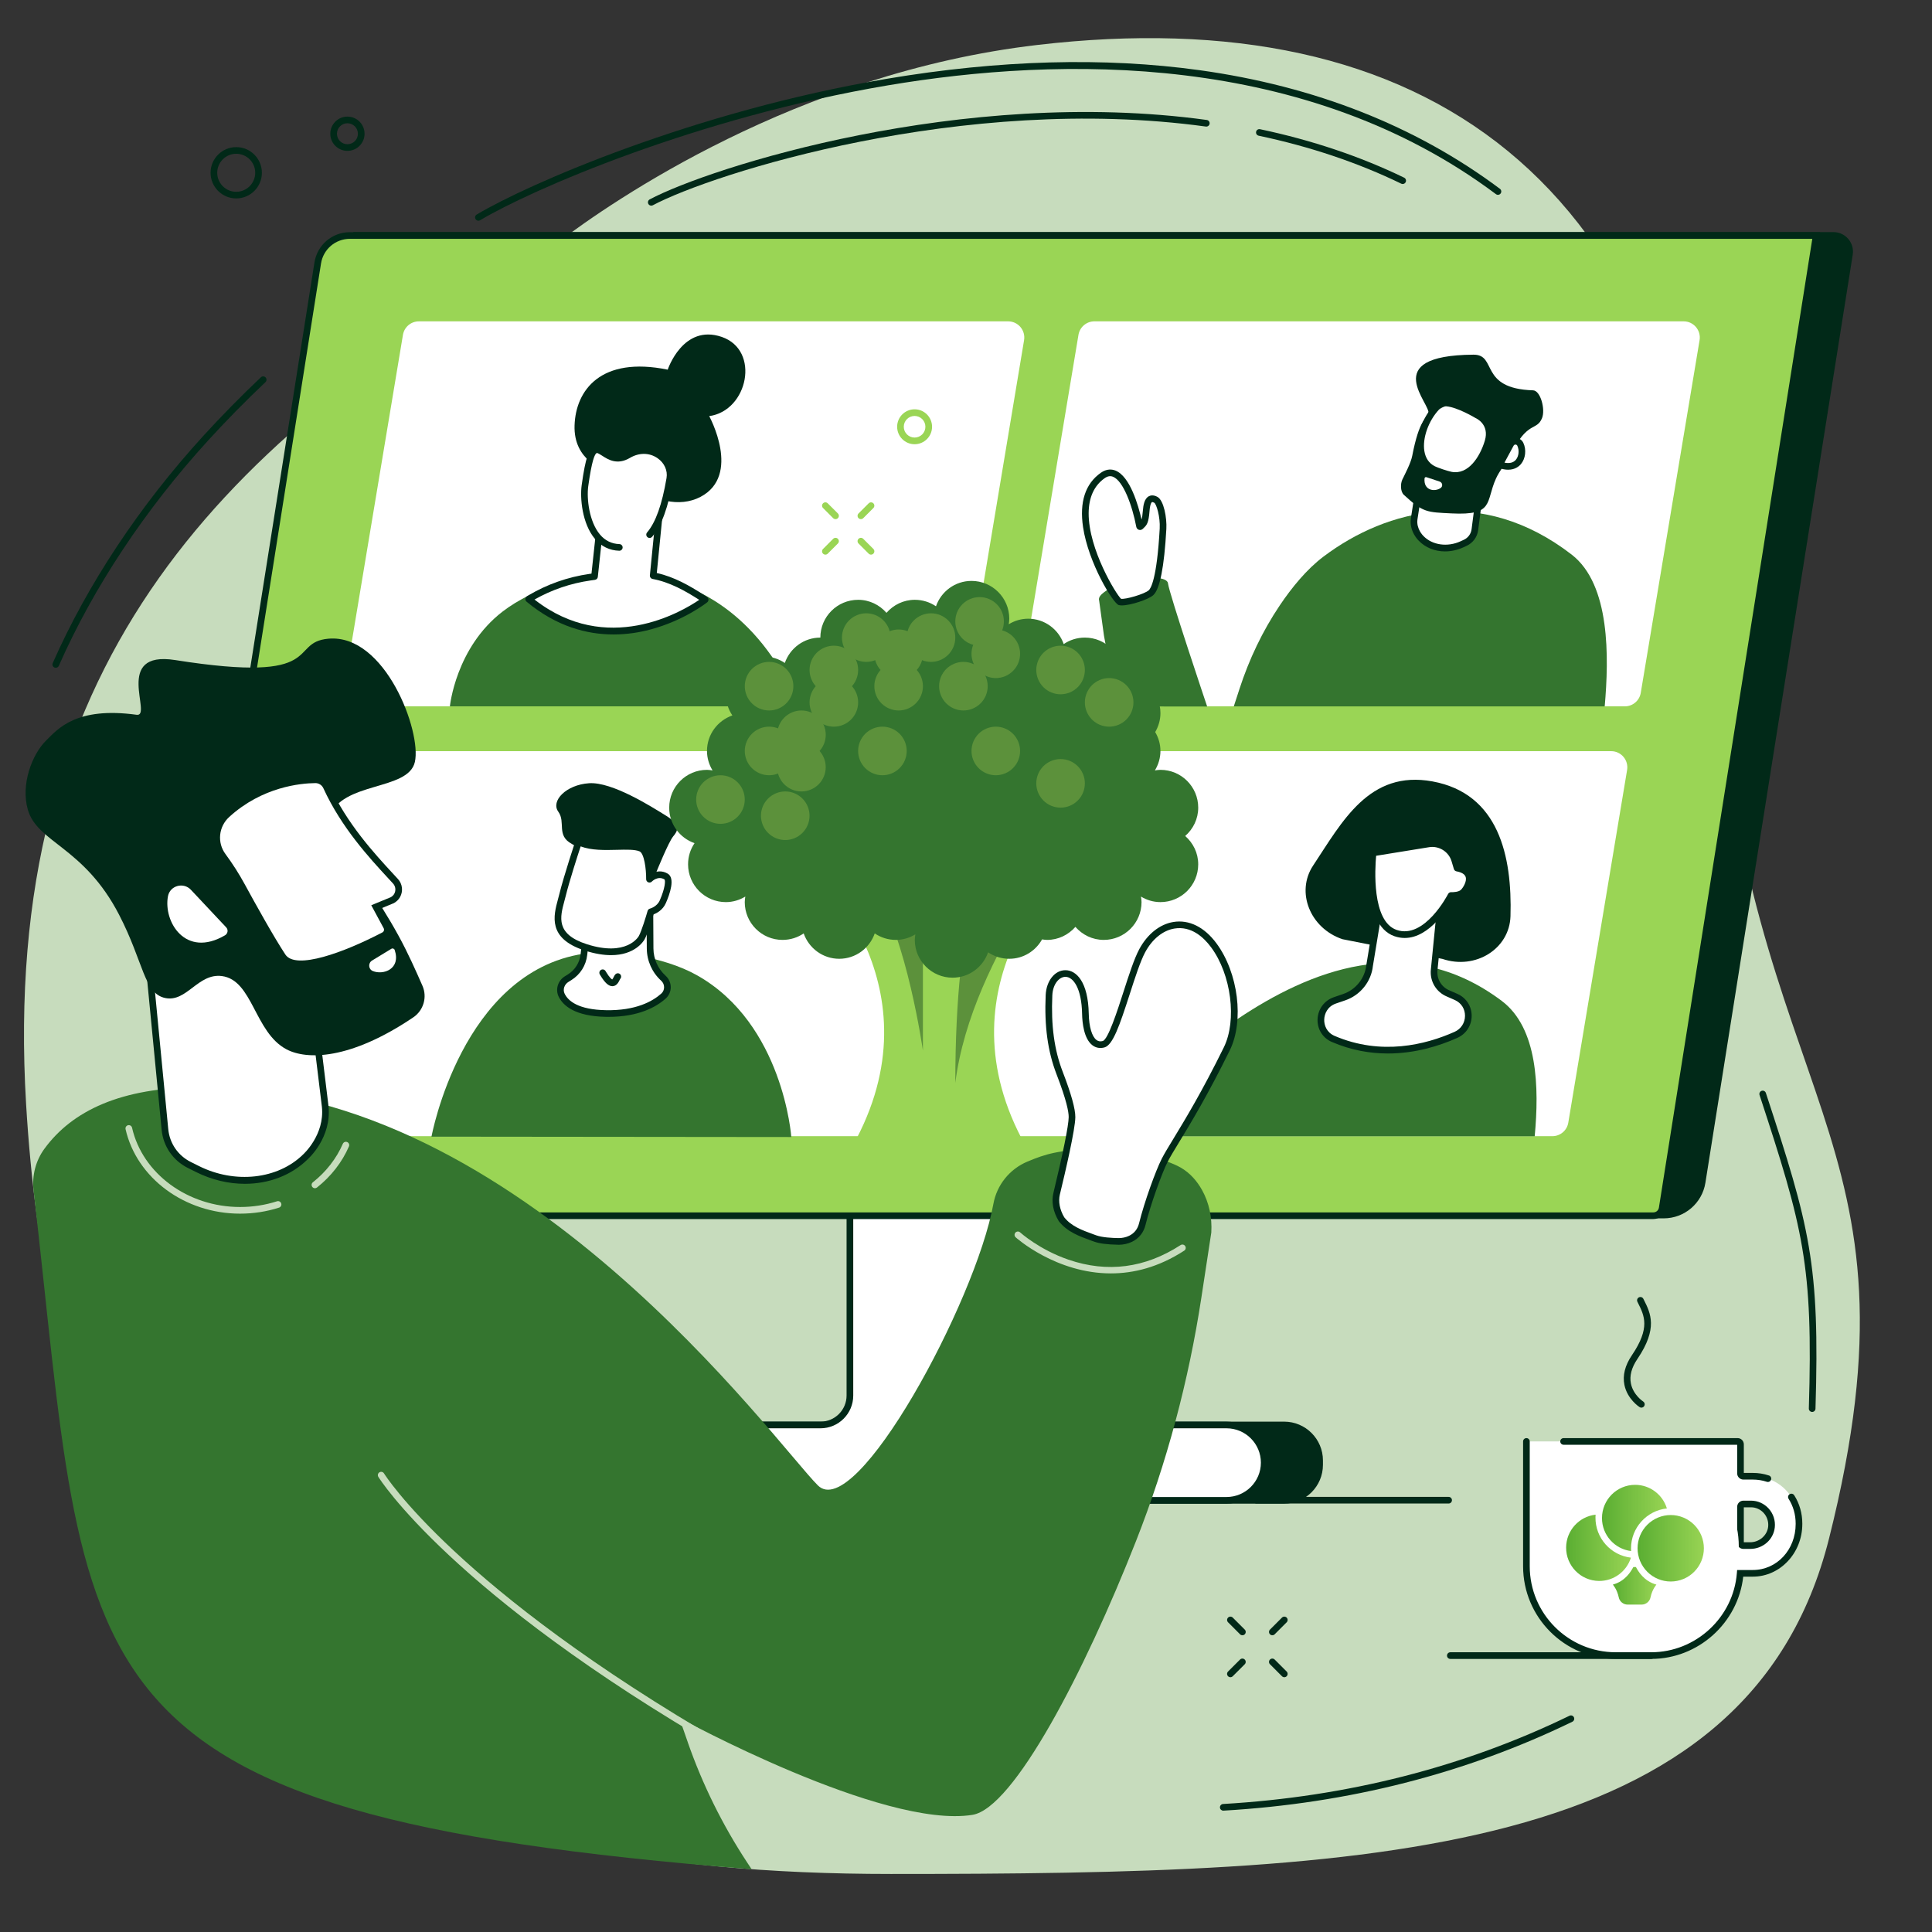 <svg width="1080" height="1080" version="1.0" viewBox="0 0 810 810" xmlns="http://www.w3.org/2000/svg" zoomAndPan="magnify">
 <rect x="0" y="0" width="810" height="810" fill="#333333" stroke="none"/>
 <defs>
  <clipPath id="74bb316192">
   <path d="m341 365h105v126h-105z"/>
  </clipPath>
  <clipPath id="900bd4eb66">
   <path d="m228.3 358.72 164.4-164.4 164.4 164.4-164.4 164.4z"/>
  </clipPath>
  <clipPath id="278bf1fa10">
   <path d="m228.3 358.72 164.4-164.4 164.4 164.4-164.4 164.4z"/>
  </clipPath>
  <clipPath id="b45a9cd29d">
   <path d="m366 345h89v110h-89z"/>
  </clipPath>
  <clipPath id="d10f9e2ef8">
   <path d="m228.3 358.72 164.4-164.4 164.4 164.4-164.4 164.4z"/>
  </clipPath>
  <clipPath id="1a8840b7ad">
   <path d="m228.3 358.72 164.4-164.4 164.4 164.4-164.4 164.4z"/>
  </clipPath>
  <clipPath id="06595f220e">
   <path d="m280 243h223v167h-223z"/>
  </clipPath>
  <clipPath id="06fc922087">
   <path d="m228.3 358.72 164.4-164.4 164.4 164.4-164.4 164.4z"/>
  </clipPath>
  <clipPath id="de764d6f42">
   <path d="m228.3 358.72 164.4-164.4 164.4 164.4-164.4 164.4z"/>
  </clipPath>
  <clipPath id="35568fde6e">
   <path d="m291 325h22v21h-22z"/>
  </clipPath>
  <clipPath id="a212648a87">
   <path d="m228.3 358.72 164.4-164.4 164.4 164.4-164.4 164.4z"/>
  </clipPath>
  <clipPath id="88cc7dd5e7">
   <path d="m228.3 358.72 164.4-164.4 164.4 164.4-164.4 164.4z"/>
  </clipPath>
  <clipPath id="ea9426b8bc">
   <path d="m312 304h21v22h-21z"/>
  </clipPath>
  <clipPath id="7e6c10d118">
   <path d="m228.3 358.72 164.4-164.4 164.4 164.4-164.4 164.4z"/>
  </clipPath>
  <clipPath id="86018582a1">
   <path d="m228.3 358.72 164.4-164.4 164.4 164.4-164.4 164.4z"/>
  </clipPath>
  <clipPath id="3abb125d71">
   <path d="m312 277h21v21h-21z"/>
  </clipPath>
  <clipPath id="7fc63b7bb4">
   <path d="m228.3 358.72 164.4-164.4 164.4 164.4-164.4 164.4z"/>
  </clipPath>
  <clipPath id="d778c61404">
   <path d="m228.3 358.72 164.4-164.4 164.4 164.4-164.4 164.4z"/>
  </clipPath>
  <clipPath id="bce45f855f">
   <path d="m339 270h21v22h-21z"/>
  </clipPath>
  <clipPath id="5a026af2dd">
   <path d="m228.3 358.72 164.4-164.4 164.4 164.4-164.4 164.4z"/>
  </clipPath>
  <clipPath id="f5b1456087">
   <path d="m228.3 358.72 164.4-164.4 164.4 164.4-164.4 164.4z"/>
  </clipPath>
  <clipPath id="90f1374bca">
   <path d="m352 257h22v21h-22z"/>
  </clipPath>
  <clipPath id="a598cc5c74">
   <path d="m228.3 358.72 164.4-164.4 164.4 164.4-164.4 164.4z"/>
  </clipPath>
  <clipPath id="2f574537a8">
   <path d="m228.3 358.72 164.4-164.4 164.4 164.4-164.4 164.4z"/>
  </clipPath>
  <clipPath id="80c468cca3">
   <path d="m366 263h21v22h-21z"/>
  </clipPath>
  <clipPath id="bce1232395">
   <path d="m228.3 358.72 164.4-164.4 164.4 164.4-164.4 164.4z"/>
  </clipPath>
  <clipPath id="436ef67560">
   <path d="m228.3 358.72 164.4-164.4 164.4 164.4-164.4 164.4z"/>
  </clipPath>
  <clipPath id="d225295199">
   <path d="m380 257h21v21h-21z"/>
  </clipPath>
  <clipPath id="00e1d198ab">
   <path d="m228.3 358.72 164.4-164.4 164.4 164.4-164.4 164.4z"/>
  </clipPath>
  <clipPath id="d6389b40d1">
   <path d="m228.3 358.72 164.4-164.4 164.4 164.4-164.4 164.4z"/>
  </clipPath>
  <clipPath id="0be1a258f3">
   <path d="m400 250h21v21h-21z"/>
  </clipPath>
  <clipPath id="e20313176c">
   <path d="m228.3 358.72 164.4-164.4 164.4 164.4-164.4 164.4z"/>
  </clipPath>
  <clipPath id="6d39940ccc">
   <path d="m228.3 358.72 164.4-164.4 164.4 164.4-164.4 164.4z"/>
  </clipPath>
  <clipPath id="7cecf085a9">
   <path d="m407 263h21v22h-21z"/>
  </clipPath>
  <clipPath id="3177ae95fd">
   <path d="m228.3 358.72 164.4-164.4 164.4 164.4-164.4 164.4z"/>
  </clipPath>
  <clipPath id="8954aad27f">
   <path d="m228.3 358.72 164.4-164.4 164.4 164.4-164.4 164.4z"/>
  </clipPath>
  <clipPath id="d592690028">
   <path d="m434 270h21v22h-21z"/>
  </clipPath>
  <clipPath id="2d2d12b3ec">
   <path d="m228.3 358.72 164.4-164.4 164.4 164.4-164.4 164.4z"/>
  </clipPath>
  <clipPath id="705f4bf6ea">
   <path d="m228.3 358.72 164.4-164.4 164.4 164.4-164.4 164.4z"/>
  </clipPath>
  <clipPath id="6162586415">
   <path d="m454 284h22v21h-22z"/>
  </clipPath>
  <clipPath id="fc41781a11">
   <path d="m228.3 358.72 164.4-164.4 164.4 164.4-164.4 164.4z"/>
  </clipPath>
  <clipPath id="2ebfcb2332">
   <path d="m228.3 358.72 164.4-164.4 164.4 164.4-164.4 164.4z"/>
  </clipPath>
  <clipPath id="95e856e896">
   <path d="m393 277h22v21h-22z"/>
  </clipPath>
  <clipPath id="3548214893">
   <path d="m228.3 358.72 164.4-164.4 164.4 164.4-164.4 164.4z"/>
  </clipPath>
  <clipPath id="1554f700fc">
   <path d="m228.3 358.72 164.4-164.4 164.4 164.4-164.4 164.4z"/>
  </clipPath>
  <clipPath id="48e9bd1ebe">
   <path d="m366 277h21v21h-21z"/>
  </clipPath>
  <clipPath id="d6b9bdc92a">
   <path d="m228.3 358.72 164.4-164.4 164.4 164.4-164.4 164.4z"/>
  </clipPath>
  <clipPath id="766b6e5fb2">
   <path d="m228.3 358.72 164.4-164.4 164.4 164.4-164.4 164.4z"/>
  </clipPath>
  <clipPath id="fd4f30cebd">
   <path d="m339 284h21v21h-21z"/>
  </clipPath>
  <clipPath id="15db1c6fe9">
   <path d="m228.3 358.72 164.4-164.4 164.4 164.4-164.4 164.4z"/>
  </clipPath>
  <clipPath id="1dc2205607">
   <path d="m228.3 358.72 164.4-164.4 164.4 164.4-164.4 164.4z"/>
  </clipPath>
  <clipPath id="90c5fd4180">
   <path d="m325 311h22v21h-22z"/>
  </clipPath>
  <clipPath id="f0ab73a474">
   <path d="m228.3 358.72 164.4-164.4 164.4 164.4-164.4 164.4z"/>
  </clipPath>
  <clipPath id="66fab39761">
   <path d="m228.3 358.72 164.4-164.4 164.4 164.4-164.4 164.4z"/>
  </clipPath>
  <clipPath id="3974ab5f59">
   <path d="m325 297h22v22h-22z"/>
  </clipPath>
  <clipPath id="13aeba7fc4">
   <path d="m228.3 358.72 164.4-164.4 164.4 164.4-164.4 164.4z"/>
  </clipPath>
  <clipPath id="0de33bb629">
   <path d="m228.3 358.72 164.4-164.4 164.4 164.4-164.4 164.4z"/>
  </clipPath>
  <clipPath id="d6a57d74d9">
   <path d="m319 331h21v22h-21z"/>
  </clipPath>
  <clipPath id="45be196e7a">
   <path d="m228.3 358.72 164.4-164.4 164.4 164.4-164.4 164.4z"/>
  </clipPath>
  <clipPath id="91f2e91144">
   <path d="m228.3 358.72 164.4-164.4 164.4 164.4-164.4 164.4z"/>
  </clipPath>
  <clipPath id="ac70904094">
   <path d="m359 304h22v22h-22z"/>
  </clipPath>
  <clipPath id="2b9b331bad">
   <path d="m228.3 358.72 164.4-164.4 164.4 164.4-164.4 164.4z"/>
  </clipPath>
  <clipPath id="2b8989c603">
   <path d="m228.3 358.72 164.4-164.4 164.4 164.4-164.4 164.4z"/>
  </clipPath>
  <clipPath id="f03d903359">
   <path d="m407 304h21v22h-21z"/>
  </clipPath>
  <clipPath id="9d094ef4c5">
   <path d="m228.3 358.72 164.4-164.4 164.4 164.4-164.4 164.4z"/>
  </clipPath>
  <clipPath id="aa3fe1b8b0">
   <path d="m228.3 358.72 164.4-164.4 164.4 164.4-164.4 164.4z"/>
  </clipPath>
  <clipPath id="e7d17655ed">
   <path d="m434 318h21v21h-21z"/>
  </clipPath>
  <clipPath id="638c08b360">
   <path d="m228.3 358.72 164.4-164.4 164.4 164.4-164.4 164.4z"/>
  </clipPath>
  <clipPath id="436cd49dc7">
   <path d="m228.3 358.72 164.4-164.4 164.4 164.4-164.4 164.4z"/>
  </clipPath>
  <clipPath id="f5d57dff59">
   <path d="m649.72 608.79h79.277v79.277h-79.277z"/>
  </clipPath>
  <clipPath id="50879cc986">
   <path d="m689.36 608.79c-21.895 0-39.641 17.746-39.641 39.637 0 21.895 17.746 39.641 39.641 39.641 21.891 0 39.637-17.746 39.637-39.641 0-21.891-17.746-39.637-39.637-39.637z"/>
  </clipPath>
  <clipPath id="d0101a6dfa">
   <path d="m656.61 635h27.391v28h-27.391z"/>
  </clipPath>
  <clipPath id="dbd595aa08">
   <path d="m670.37 662.82c6.277 0.062 11.621-4.055 13.406-9.766-8.43-0.98-14.957-8.223-14.867-16.914 0.004-0.371 0.023-0.738 0.051-1.105-6.887 0.77-12.277 6.582-12.352 13.707-0.078 7.695 6.082 14 13.762 14.078z"/>
  </clipPath>
  <linearGradient id="56f4593117" x1="1.3719e-5" x2="581.23" y1="563.42" y2="563.42" gradientTransform="matrix(.047 0 0 .047 656.61 622.52)" gradientUnits="userSpaceOnUse">
   <stop stop-color="#5bae32" offset="0"/>
   <stop stop-color="#5baf33" offset=".016"/>
   <stop stop-color="#5caf33" offset=".031"/>
   <stop stop-color="#5db034" offset=".047"/>
   <stop stop-color="#5eb134" offset=".062"/>
   <stop stop-color="#5fb135" offset=".078"/>
   <stop stop-color="#60b235" offset=".094"/>
   <stop stop-color="#61b236" offset=".109"/>
   <stop stop-color="#62b336" offset=".125"/>
   <stop stop-color="#63b337" offset=".141"/>
   <stop stop-color="#64b438" offset=".156"/>
   <stop stop-color="#65b538" offset=".172"/>
   <stop stop-color="#66b539" offset=".188"/>
   <stop stop-color="#67b639" offset=".203"/>
   <stop stop-color="#68b63a" offset=".219"/>
   <stop stop-color="#69b73a" offset=".234"/>
   <stop stop-color="#6ab83b" offset=".25"/>
   <stop stop-color="#6bb83b" offset=".266"/>
   <stop stop-color="#6cb93c" offset=".281"/>
   <stop stop-color="#6db93c" offset=".297"/>
   <stop stop-color="#6eba3d" offset=".312"/>
   <stop stop-color="#6fbb3d" offset=".328"/>
   <stop stop-color="#70bb3e" offset=".344"/>
   <stop stop-color="#71bc3e" offset=".359"/>
   <stop stop-color="#72bc3f" offset=".375"/>
   <stop stop-color="#73bd3f" offset=".391"/>
   <stop stop-color="#74be40" offset=".406"/>
   <stop stop-color="#75be41" offset=".422"/>
   <stop stop-color="#76bf41" offset=".438"/>
   <stop stop-color="#77bf42" offset=".453"/>
   <stop stop-color="#78c042" offset=".469"/>
   <stop stop-color="#79c143" offset=".484"/>
   <stop stop-color="#7ac143" offset=".5"/>
   <stop stop-color="#7bc244" offset=".516"/>
   <stop stop-color="#7bc244" offset=".531"/>
   <stop stop-color="#7cc345" offset=".547"/>
   <stop stop-color="#7dc445" offset=".562"/>
   <stop stop-color="#7ec446" offset=".578"/>
   <stop stop-color="#7fc546" offset=".594"/>
   <stop stop-color="#80c547" offset=".609"/>
   <stop stop-color="#81c647" offset=".625"/>
   <stop stop-color="#82c648" offset=".641"/>
   <stop stop-color="#83c748" offset=".656"/>
   <stop stop-color="#84c849" offset=".672"/>
   <stop stop-color="#85c84a" offset=".688"/>
   <stop stop-color="#86c94a" offset=".703"/>
   <stop stop-color="#87c94b" offset=".719"/>
   <stop stop-color="#88ca4b" offset=".734"/>
   <stop stop-color="#89cb4c" offset=".75"/>
   <stop stop-color="#8acb4c" offset=".766"/>
   <stop stop-color="#8bcc4d" offset=".781"/>
   <stop stop-color="#8ccc4d" offset=".797"/>
   <stop stop-color="#8dcd4e" offset=".812"/>
   <stop stop-color="#8ece4e" offset=".828"/>
   <stop stop-color="#8fce4f" offset=".844"/>
   <stop stop-color="#90cf4f" offset=".859"/>
   <stop stop-color="#91cf50" offset=".875"/>
   <stop stop-color="#92d050" offset=".891"/>
   <stop stop-color="#93d151" offset=".906"/>
   <stop stop-color="#94d151" offset=".922"/>
   <stop stop-color="#95d252" offset=".938"/>
   <stop stop-color="#96d253" offset=".953"/>
   <stop stop-color="#97d353" offset=".969"/>
   <stop stop-color="#98d454" offset=".984"/>
   <stop stop-color="#99d454" offset="1"/>
  </linearGradient>
  <clipPath id="c9eebcc477">
   <path d="m671 622.5h28v28.496h-28z"/>
  </clipPath>
  <clipPath id="ac4fb1f184">
   <path d="m683.85 650.29c-0.023-0.363-0.039-0.73-0.039-1.102 0-8.695 6.598-15.871 15.039-16.762-1.727-5.731-7.031-9.902-13.309-9.902-7.68 0-13.902 6.238-13.902 13.938 0 7.121 5.332 12.992 12.211 13.828z"/>
  </clipPath>
  <linearGradient id="7a6e4b5df7" x1="321.47" x2="903.59" y1="296.29" y2="296.29" gradientTransform="matrix(.047 0 0 .047 656.61 622.52)" gradientUnits="userSpaceOnUse">
   <stop stop-color="#5bae32" offset="0"/>
   <stop stop-color="#5baf33" offset=".016"/>
   <stop stop-color="#5caf33" offset=".031"/>
   <stop stop-color="#5db034" offset=".047"/>
   <stop stop-color="#5eb134" offset=".062"/>
   <stop stop-color="#5fb135" offset=".078"/>
   <stop stop-color="#60b235" offset=".094"/>
   <stop stop-color="#61b236" offset=".109"/>
   <stop stop-color="#62b336" offset=".125"/>
   <stop stop-color="#63b337" offset=".141"/>
   <stop stop-color="#64b438" offset=".156"/>
   <stop stop-color="#65b538" offset=".172"/>
   <stop stop-color="#66b539" offset=".188"/>
   <stop stop-color="#67b639" offset=".203"/>
   <stop stop-color="#68b63a" offset=".219"/>
   <stop stop-color="#69b73a" offset=".234"/>
   <stop stop-color="#6ab83b" offset=".25"/>
   <stop stop-color="#6bb83b" offset=".266"/>
   <stop stop-color="#6cb93c" offset=".281"/>
   <stop stop-color="#6db93c" offset=".297"/>
   <stop stop-color="#6eba3d" offset=".312"/>
   <stop stop-color="#6fbb3d" offset=".328"/>
   <stop stop-color="#70bb3e" offset=".344"/>
   <stop stop-color="#71bc3e" offset=".359"/>
   <stop stop-color="#72bc3f" offset=".375"/>
   <stop stop-color="#73bd3f" offset=".391"/>
   <stop stop-color="#74be40" offset=".406"/>
   <stop stop-color="#75be41" offset=".422"/>
   <stop stop-color="#76bf41" offset=".438"/>
   <stop stop-color="#77bf42" offset=".453"/>
   <stop stop-color="#78c042" offset=".469"/>
   <stop stop-color="#79c143" offset=".484"/>
   <stop stop-color="#7ac143" offset=".5"/>
   <stop stop-color="#7bc244" offset=".516"/>
   <stop stop-color="#7bc244" offset=".531"/>
   <stop stop-color="#7cc345" offset=".547"/>
   <stop stop-color="#7dc445" offset=".562"/>
   <stop stop-color="#7ec446" offset=".578"/>
   <stop stop-color="#7fc546" offset=".594"/>
   <stop stop-color="#80c547" offset=".609"/>
   <stop stop-color="#81c647" offset=".625"/>
   <stop stop-color="#82c648" offset=".641"/>
   <stop stop-color="#83c748" offset=".656"/>
   <stop stop-color="#84c849" offset=".672"/>
   <stop stop-color="#85c84a" offset=".688"/>
   <stop stop-color="#86c94a" offset=".703"/>
   <stop stop-color="#87c94b" offset=".719"/>
   <stop stop-color="#88ca4b" offset=".734"/>
   <stop stop-color="#89cb4c" offset=".75"/>
   <stop stop-color="#8acb4c" offset=".766"/>
   <stop stop-color="#8bcc4d" offset=".781"/>
   <stop stop-color="#8ccc4d" offset=".797"/>
   <stop stop-color="#8dcd4e" offset=".812"/>
   <stop stop-color="#8ece4e" offset=".828"/>
   <stop stop-color="#8fce4f" offset=".844"/>
   <stop stop-color="#90cf4f" offset=".859"/>
   <stop stop-color="#91cf50" offset=".875"/>
   <stop stop-color="#92d050" offset=".891"/>
   <stop stop-color="#93d151" offset=".906"/>
   <stop stop-color="#94d151" offset=".922"/>
   <stop stop-color="#95d252" offset=".938"/>
   <stop stop-color="#96d253" offset=".953"/>
   <stop stop-color="#97d353" offset=".969"/>
   <stop stop-color="#98d454" offset=".984"/>
   <stop stop-color="#99d454" offset="1"/>
  </linearGradient>
  <clipPath id="a5d84d20cf">
   <path d="m686 635h28.359v29h-28.359z"/>
  </clipPath>
  <clipPath id="7f39c311cc">
   <path d="m710.29 639.27c0.648 0.645 1.223 1.348 1.73 2.109s0.934 1.566 1.285 2.41c0.348 0.844 0.613 1.719 0.789 2.613 0.18 0.898 0.27 1.805 0.27 2.719 0 0.918-0.09 1.824-0.27 2.719-0.176 0.898-0.441 1.77-0.789 2.617-0.352 0.844-0.777 1.648-1.285 2.406-0.508 0.762-1.082 1.465-1.73 2.113-0.645 0.648-1.348 1.227-2.106 1.734-0.758 0.508-1.559 0.938-2.402 1.285-0.844 0.352-1.715 0.617-2.609 0.793-0.895 0.18-1.801 0.27-2.711 0.27-0.914 0-1.82-0.09-2.715-0.27-0.895-0.176-1.766-0.441-2.606-0.793-0.844-0.348-1.645-0.777-2.406-1.285-0.758-0.508-1.461-1.086-2.106-1.734-0.645-0.648-1.223-1.352-1.73-2.113-0.508-0.758-0.934-1.562-1.285-2.406-0.348-0.848-0.613-1.719-0.789-2.617-0.18-0.895-0.27-1.801-0.27-2.719 0-0.914 0.09-1.82 0.27-2.719 0.176-0.895 0.441-1.77 0.789-2.613 0.352-0.844 0.777-1.648 1.285-2.41 0.508-0.762 1.086-1.465 1.73-2.109 0.645-0.648 1.348-1.227 2.106-1.734 0.762-0.508 1.562-0.938 2.406-1.289 0.84-0.348 1.711-0.613 2.606-0.793 0.895-0.18 1.801-0.266 2.715-0.266 0.91 0 1.816 0.086 2.711 0.266 0.895 0.18 1.766 0.445 2.609 0.793 0.844 0.352 1.645 0.781 2.402 1.289 0.758 0.508 1.461 1.086 2.106 1.734z"/>
  </clipPath>
  <linearGradient id="7b552a000a" x1="640.58" x2="1235.4" y1="567.56" y2="567.56" gradientTransform="matrix(.047 0 0 .047 656.61 622.52)" gradientUnits="userSpaceOnUse">
   <stop stop-color="#5bae32" offset="0"/>
   <stop stop-color="#5baf33" offset=".016"/>
   <stop stop-color="#5caf33" offset=".031"/>
   <stop stop-color="#5db034" offset=".047"/>
   <stop stop-color="#5eb134" offset=".062"/>
   <stop stop-color="#5fb135" offset=".078"/>
   <stop stop-color="#60b235" offset=".094"/>
   <stop stop-color="#61b236" offset=".109"/>
   <stop stop-color="#62b336" offset=".125"/>
   <stop stop-color="#63b337" offset=".141"/>
   <stop stop-color="#64b438" offset=".156"/>
   <stop stop-color="#65b538" offset=".172"/>
   <stop stop-color="#66b539" offset=".188"/>
   <stop stop-color="#67b639" offset=".203"/>
   <stop stop-color="#68b63a" offset=".219"/>
   <stop stop-color="#69b73a" offset=".234"/>
   <stop stop-color="#6ab83b" offset=".25"/>
   <stop stop-color="#6bb83b" offset=".266"/>
   <stop stop-color="#6cb93c" offset=".281"/>
   <stop stop-color="#6db93c" offset=".297"/>
   <stop stop-color="#6eba3d" offset=".312"/>
   <stop stop-color="#6fbb3d" offset=".328"/>
   <stop stop-color="#70bb3e" offset=".344"/>
   <stop stop-color="#71bc3e" offset=".359"/>
   <stop stop-color="#72bc3f" offset=".375"/>
   <stop stop-color="#73bd3f" offset=".391"/>
   <stop stop-color="#74be40" offset=".406"/>
   <stop stop-color="#75be41" offset=".422"/>
   <stop stop-color="#76bf41" offset=".438"/>
   <stop stop-color="#77bf42" offset=".453"/>
   <stop stop-color="#78c042" offset=".469"/>
   <stop stop-color="#79c143" offset=".484"/>
   <stop stop-color="#7ac143" offset=".5"/>
   <stop stop-color="#7bc244" offset=".516"/>
   <stop stop-color="#7bc244" offset=".531"/>
   <stop stop-color="#7cc345" offset=".547"/>
   <stop stop-color="#7dc445" offset=".562"/>
   <stop stop-color="#7ec446" offset=".578"/>
   <stop stop-color="#7fc546" offset=".594"/>
   <stop stop-color="#80c547" offset=".609"/>
   <stop stop-color="#81c647" offset=".625"/>
   <stop stop-color="#82c648" offset=".641"/>
   <stop stop-color="#83c748" offset=".656"/>
   <stop stop-color="#84c849" offset=".672"/>
   <stop stop-color="#85c84a" offset=".688"/>
   <stop stop-color="#86c94a" offset=".703"/>
   <stop stop-color="#87c94b" offset=".719"/>
   <stop stop-color="#88ca4b" offset=".734"/>
   <stop stop-color="#89cb4c" offset=".75"/>
   <stop stop-color="#8acb4c" offset=".766"/>
   <stop stop-color="#8bcc4d" offset=".781"/>
   <stop stop-color="#8ccc4d" offset=".797"/>
   <stop stop-color="#8dcd4e" offset=".812"/>
   <stop stop-color="#8ece4e" offset=".828"/>
   <stop stop-color="#8fce4f" offset=".844"/>
   <stop stop-color="#90cf4f" offset=".859"/>
   <stop stop-color="#91cf50" offset=".875"/>
   <stop stop-color="#92d050" offset=".891"/>
   <stop stop-color="#93d151" offset=".906"/>
   <stop stop-color="#94d151" offset=".922"/>
   <stop stop-color="#95d252" offset=".938"/>
   <stop stop-color="#96d253" offset=".953"/>
   <stop stop-color="#97d353" offset=".969"/>
   <stop stop-color="#98d454" offset=".984"/>
   <stop stop-color="#99d454" offset="1"/>
  </linearGradient>
  <clipPath id="2598812531">
   <path d="m676 656h19v16.754h-19z"/>
  </clipPath>
  <clipPath id="c643693197">
   <path d="m691.99 669.7c0.727-3.434 2.473-5.348 2.473-5.348-5.297-1.438-7.672-5.648-8.605-7.375h-1.062c-0.938 1.727-3.309 5.938-8.605 7.375 0 0 1.75 1.887 2.477 5.344 0.371 1.77 1.926 3.039 3.731 3.039h5.859c1.805 0 3.359-1.27 3.734-3.035z"/>
  </clipPath>
  <linearGradient id="32d59547ad" x1="418.81" x2="809.75" y1="903.46" y2="903.46" gradientTransform="matrix(.047 0 0 .047 656.61 622.52)" gradientUnits="userSpaceOnUse">
   <stop stop-color="#5bae32" offset="0"/>
   <stop stop-color="#5baf33" offset=".016"/>
   <stop stop-color="#5caf33" offset=".031"/>
   <stop stop-color="#5db034" offset=".047"/>
   <stop stop-color="#5eb134" offset=".062"/>
   <stop stop-color="#5fb135" offset=".078"/>
   <stop stop-color="#60b235" offset=".094"/>
   <stop stop-color="#61b236" offset=".109"/>
   <stop stop-color="#62b336" offset=".125"/>
   <stop stop-color="#63b337" offset=".141"/>
   <stop stop-color="#64b438" offset=".156"/>
   <stop stop-color="#65b538" offset=".172"/>
   <stop stop-color="#66b539" offset=".188"/>
   <stop stop-color="#67b639" offset=".203"/>
   <stop stop-color="#68b63a" offset=".219"/>
   <stop stop-color="#69b73a" offset=".234"/>
   <stop stop-color="#6ab83b" offset=".25"/>
   <stop stop-color="#6bb83b" offset=".266"/>
   <stop stop-color="#6cb93c" offset=".281"/>
   <stop stop-color="#6db93c" offset=".297"/>
   <stop stop-color="#6eba3d" offset=".312"/>
   <stop stop-color="#6fbb3d" offset=".328"/>
   <stop stop-color="#70bb3e" offset=".344"/>
   <stop stop-color="#71bc3e" offset=".359"/>
   <stop stop-color="#72bc3f" offset=".375"/>
   <stop stop-color="#73bd3f" offset=".391"/>
   <stop stop-color="#74be40" offset=".406"/>
   <stop stop-color="#75be41" offset=".422"/>
   <stop stop-color="#76bf41" offset=".438"/>
   <stop stop-color="#77bf42" offset=".453"/>
   <stop stop-color="#78c042" offset=".469"/>
   <stop stop-color="#79c143" offset=".484"/>
   <stop stop-color="#7ac143" offset=".5"/>
   <stop stop-color="#7bc244" offset=".516"/>
   <stop stop-color="#7bc244" offset=".531"/>
   <stop stop-color="#7cc345" offset=".547"/>
   <stop stop-color="#7dc445" offset=".562"/>
   <stop stop-color="#7ec446" offset=".578"/>
   <stop stop-color="#7fc546" offset=".594"/>
   <stop stop-color="#80c547" offset=".609"/>
   <stop stop-color="#81c647" offset=".625"/>
   <stop stop-color="#82c648" offset=".641"/>
   <stop stop-color="#83c748" offset=".656"/>
   <stop stop-color="#84c849" offset=".672"/>
   <stop stop-color="#85c84a" offset=".688"/>
   <stop stop-color="#86c94a" offset=".703"/>
   <stop stop-color="#87c94b" offset=".719"/>
   <stop stop-color="#88ca4b" offset=".734"/>
   <stop stop-color="#89cb4c" offset=".75"/>
   <stop stop-color="#8acb4c" offset=".766"/>
   <stop stop-color="#8bcc4d" offset=".781"/>
   <stop stop-color="#8ccc4d" offset=".797"/>
   <stop stop-color="#8dcd4e" offset=".812"/>
   <stop stop-color="#8ece4e" offset=".828"/>
   <stop stop-color="#8fce4f" offset=".844"/>
   <stop stop-color="#90cf4f" offset=".859"/>
   <stop stop-color="#91cf50" offset=".875"/>
   <stop stop-color="#92d050" offset=".891"/>
   <stop stop-color="#93d151" offset=".906"/>
   <stop stop-color="#94d151" offset=".922"/>
   <stop stop-color="#95d252" offset=".938"/>
   <stop stop-color="#96d253" offset=".953"/>
   <stop stop-color="#97d353" offset=".969"/>
   <stop stop-color="#98d454" offset=".984"/>
   <stop stop-color="#99d454" offset="1"/>
  </linearGradient>
 </defs>
 <g>
  <path d="m234.08 101.53c-4.723 3.59-9.27 7.461-14.367 10.48-128.49 76.285-219.7 168.15-208.77 350.89 15.547 260.04 161.14 322.77 362.57 322.77 201.43 0 359.48-6.242 393.29-140.52 43.223-171.59-34.555-180.39-47.98-376.3-13.434-195.9-123-268.83-283.93-250-100.86 11.801-178.69 65.836-200.82 82.668" fill="#c7dcbd"/>
  <path d="m489.16 596.5v-85.488h-125.4v85.488h-54.062v33.449h228.7c8.723 0 15.793-7.07 15.793-15.797v-1.855c0-8.727-7.07-15.797-15.793-15.797h-49.23" fill="#012918"/>
  <path d="m310.16 629.48h228.23c8.449 0 15.328-6.879 15.328-15.336v-1.855c0-8.453-6.879-15.332-15.328-15.332h-49.691v-85.484h-124.47v85.484h-54.066zm228.23 0.93h-229.16v-34.383h54.066v-85.484h126.33v85.484h48.766c8.965 0 16.258 7.297 16.258 16.262v1.855c0 8.969-7.293 16.266-16.258 16.266" fill="#012918"/>
  <path d="m471.51 585.09v-90.363h-115.18v90.363c0 6.812-5.523 12.34-12.34 12.34h-48.988c-8.727 0-15.797 7.07-15.797 15.797 0 8.723 7.07 15.793 15.797 15.793h219.24c8.723 0 15.793-7.07 15.793-15.793 0-8.727-7.07-15.797-15.793-15.797h-30.395c-6.812 0-12.336-5.527-12.336-12.34" fill="#fff"/>
  <path d="m295 598.82c-7.941 0-14.402 6.465-14.402 14.406 0 7.938 6.461 14.398 14.402 14.398h219.24c7.938 0 14.395-6.461 14.395-14.398 0-7.941-6.457-14.406-14.395-14.406h-30.395c-7.57 0-13.73-6.156-13.73-13.73v-88.973h-112.39v88.973c0 7.574-6.156 13.73-13.73 13.73zm219.24 31.598h-219.24c-9.48 0-17.191-7.715-17.191-17.191 0-9.48 7.711-17.191 17.191-17.191h48.988c6.035 0 10.941-4.91 10.941-10.945v-91.762h117.97v91.762c0 6.035 4.91 10.945 10.941 10.945h30.395c9.473 0 17.184 7.711 17.184 17.191 0 9.477-7.711 17.191-17.184 17.191" fill="#012918"/>
  <path d="m148.15 97.301-65.641 413.5h615.01c8.703 0 16.113-6.328 17.48-14.926l61.766-389.09c0.789-4.977-3.055-9.477-8.09-9.477h-620.53" fill="#012918"/>
  <path d="m694.27 508.47h-621.43c-1.512 0-2.668-1.352-2.43-2.848l62.574-393.97c1.18-7.441 7.594-12.914 15.125-12.914h610.46c1.508 0 2.664 1.355 2.43 2.848l-64.293 404.81c-0.195 1.191-1.227 2.074-2.434 2.074" fill="#9ad555"/>
  <path d="m146.71 100.13c-6.074 0-11.172 4.356-12.125 10.355l-61.156 386.23c-0.457 2.898 0.371 5.848 2.277 8.078 1.91 2.231 4.688 3.512 7.621 3.512h609.84c1.168 0 2.148-0.84 2.336-1.996l64.312-406.18zm546.46 410.96h-609.84c-3.75 0-7.305-1.637-9.738-4.492-2.441-2.852-3.504-6.613-2.914-10.32l61.156-386.23c1.168-7.363 7.422-12.707 14.879-12.707h616.37l-0.258 1.613-64.57 407.79c-0.398 2.519-2.539 4.348-5.086 4.348" fill="#012918"/>
 </g>
 <g fill="#fff">
  <path d="m398.01 296.14h-247.04c-4.188 0-7.371-3.762-6.684-7.894l24.652-147.86c0.543-3.269 3.371-5.66 6.684-5.66h247.04c4.191 0 7.375 3.762 6.688 7.894l-24.66 147.86c-0.543 3.266-3.367 5.664-6.68 5.664"/>
  <path d="m681.22 296.14h-247.04c-4.188 0-7.371-3.758-6.684-7.894l24.656-147.86c0.543-3.266 3.375-5.664 6.688-5.664h247.03c4.191 0 7.375 3.766 6.688 7.894l-24.66 147.86c-0.535 3.273-3.367 5.664-6.68 5.664"/>
  <path d="m367.61 476.35h-247.04c-4.188 0-7.375-3.762-6.688-7.894l24.652-147.86c0.547-3.269 3.375-5.664 6.688-5.664h247.04c4.188 0 7.375 3.762 6.688 7.898l-24.656 147.86c-0.543 3.269-3.367 5.664-6.68 5.664"/>
  <path d="m650.83 476.35h-247.04c-4.188 0-7.371-3.762-6.684-7.898l24.648-147.86c0.547-3.269 3.375-5.664 6.688-5.664h247.04c4.188 0 7.375 3.758 6.688 7.894l-24.656 147.86c-0.543 3.273-3.367 5.668-6.684 5.668"/>
 </g>
 <g>
  <path d="m188.62 296.14s2.414-24.621 22.113-39.754c25.5-19.59 92.477-33.496 124.42 39.754h-146.53" fill="#34752f"/>
  <path d="m240.89 178.33c0.48-14.688 10.973-29.09 39.055-23.348 0 0 6.383-19.312 22.66-13.727 16.273 5.586 11.012 30.969-5.266 33.203 0 0 13.613 24.812-3.688 33.879-4.379 2.293-9.473 2.695-14.301 1.648-5.109-1.113-17.457-8.219-22.004-10.613s-16.934-6.359-16.457-21.043" fill="#012918"/>
  <path d="m277.89 200.59-4.039 40.77c7.418 1.379 13.953 5.027 20.297 9.113l1.488 0.957s-37.762 29.887-73.996-0.25l0.496-0.301c7.746-4.598 16.328-7.617 25.246-8.887l1.867-0.27 3.066-28.516 25.574-12.617" fill="#fff"/>
  <path d="m224.09 251.36c30.332 23.73 61.699 5.148 69.066 0.129-5.859-3.762-12.285-7.406-19.562-8.762-0.711-0.137-1.203-0.789-1.129-1.508l3.789-38.27-22.633 11.164-2.984 27.754c-0.066 0.641-0.559 1.145-1.191 1.234l-1.867 0.266c-8.305 1.184-16.199 3.871-23.488 7.992zm33.125 14.641c-11.012 0-23.828-3.242-36.465-13.754-0.348-0.289-0.531-0.727-0.5-1.184 0.039-0.449 0.289-0.855 0.68-1.086l0.496-0.297c7.945-4.719 16.613-7.769 25.762-9.074l0.793-0.109 2.949-27.438c0.051-0.48 0.34-0.895 0.77-1.102l25.574-12.621c0.453-0.223 0.992-0.184 1.41 0.105 0.414 0.289 0.641 0.777 0.594 1.281l-3.914 39.52c7.316 1.625 13.707 5.293 19.539 9.055l1.488 0.953c0.379 0.246 0.613 0.656 0.637 1.109 0.023 0.449-0.172 0.883-0.527 1.164-0.391 0.309-9.828 7.695-23.914 11.426-4.457 1.184-9.672 2.051-15.371 2.051" fill="#012918"/>
  <path d="m263.4 190.77c-11.469 6.793-14.176-16.129-18.156 12.902-0.996 7.262 1.344 26.387 15.465 25.832 9.621-0.379 16.277-6.231 20.109-28.836 1.391-8.184-8.398-15.242-17.418-9.898" fill="#fff"/>
  <path d="m259.65 230.9h-0.047c-4.07-0.125-7.496-1.805-10.18-4.977-5.414-6.414-6.285-17.168-5.562-22.441 1.688-12.301 3.102-15.141 5.129-16.07 1.723-0.789 3.359 0.266 4.945 1.289 2.402 1.551 4.894 3.152 8.754 0.871 4.715-2.797 10.285-2.719 14.535 0.203 3.789 2.598 5.691 6.863 4.969 11.125-2 11.793-4.789 19.465-8.785 24.145-0.5 0.59-1.379 0.656-1.965 0.156-0.586-0.5-0.656-1.379-0.156-1.961 3.606-4.227 6.273-11.684 8.156-22.809 0.539-3.176-0.914-6.379-3.797-8.359-3.394-2.332-7.707-2.371-11.535-0.105-5.344 3.168-9.164 0.703-11.688-0.926-0.816-0.527-1.934-1.242-2.269-1.094-0.793 0.363-2.043 3.074-3.531 13.91-0.707 5.156 0.359 14.848 4.934 20.266 2.152 2.547 4.887 3.887 8.137 3.992 0.77 0.023 1.375 0.668 1.348 1.441-0.023 0.75-0.641 1.344-1.391 1.344" fill="#012918"/>
  <path d="m460.82 251.82c-0.434-1.332 0.777-2.539 1.938-3.426 2.414-1.84 6.84-4.348 11.609-5.352 7.438-1.562 15.027-1.09 15.312 1.5 0.461 4.231 16.43 51.672 16.43 51.672l-36.852-0.047-2.09-8.363c-0.957-3.832-1.797-7.695-2.519-11.578l-1.805-9.715-2.023-14.691" fill="#34752f"/>
  <path d="m519.68 288.75c4.027-12.348 9.613-24.156 16.867-34.93 5.035-7.492 11.285-15.156 18.363-20.488 26.621-20.078 66.379-29.914 104.02-0.816 16.285 12.59 15.633 43.191 13.852 63.641h-155.51l2.41-7.406" fill="#34752f"/>
  <path d="m462.28 199.39c8.012-5.699 13.613 11.305 15.48 21.227 0.051 0.246 0.293 0.238 0.449 0.062 1.031-1.152 1.926-1.02 2.34-6.504 0.227-2.934 0.941-6.305 4.027-4.629 1.828 0.988 3.293 7.414 3.031 12.121-1.023 18.555-3.231 25.223-5.047 26.84-2.129 1.898-11.062 4.519-13.113 3.836-2.418-0.809-26.023-39.559-7.168-52.953" fill="#fff"/>
  <path d="m479.13 220.35v0.004-0.004zm-9.125 30.695c1.777 0.336 9.781-1.938 11.633-3.582 0.777-0.695 3.402-4.602 4.574-25.879 0.27-4.91-1.371-10.27-2.297-10.816-0.523-0.281-0.832-0.309-0.945-0.25-0.133 0.07-0.785 0.582-1.027 3.762-0.367 4.801-1.109 5.82-2.297 6.93-0.125 0.121-0.262 0.242-0.395 0.395-0.445 0.5-1.105 0.707-1.719 0.539-0.586-0.168-1.023-0.656-1.141-1.273-1.676-8.891-5.441-19.254-9.754-20.988-1.152-0.469-2.281-0.262-3.555 0.637-4.379 3.117-6.617 8.035-6.66 14.617-0.09 15.207 11.609 34.176 13.582 35.91zm0.082 0.062m0.227 2.719c-0.527 0-0.969-0.055-1.305-0.16-2.375-0.793-12.684-17.637-14.93-32.648-1.566-10.508 0.922-18.172 7.394-22.77 2.562-1.824 4.793-1.523 6.207-0.957 6.141 2.477 9.59 14.676 10.918 20.516 0.223-0.715 0.414-1.832 0.559-3.742 0.18-2.258 0.609-4.981 2.477-5.996 0.719-0.395 1.93-0.668 3.613 0.246 2.703 1.469 4.008 8.809 3.75 13.426-0.879 15.984-2.731 25.34-5.504 27.805-2.035 1.816-9.539 4.281-13.18 4.281" fill="#012918"/>
  <path d="m618.35 222.06 3.922-30.344-26.633 8.074-2.742 17.77c-0.664 4.781 2.894 8.145 2.894 8.145 4.348 4.555 11.457 5.129 17.176 2.492l1.324-0.609c2.211-1.02 3.746-3.109 4.059-5.527" fill="#fff"/>
  <path d="m618.35 222.06h0.012zm-21.465-21.191-2.613 16.906c-0.551 3.996 2.449 6.879 2.481 6.91 3.707 3.883 10.109 4.785 15.629 2.242l1.324-0.613c1.789-0.82 3.012-2.477 3.262-4.434l3.644-28.211zm8.965 30.312c-4.234 0-8.238-1.555-11.066-4.519-0.113-0.105-4.023-3.867-3.269-9.297l2.75-17.793c0.082-0.527 0.461-0.961 0.973-1.121l26.633-8.078c0.453-0.137 0.941-0.035 1.301 0.27 0.363 0.309 0.547 0.777 0.48 1.246l-3.918 30.348c-0.375 2.914-2.191 5.383-4.856 6.617l-1.324 0.609c-2.516 1.156-5.156 1.719-7.703 1.719" fill="#012918"/>
  <path d="m617.74 148.7c10.16-0.078 2.121 14.227 25.012 14.949 3.125 0.094 5.25 8.055 3.738 11.691-2.117 5.09-5.535 1.555-11.504 12.23-4.191 7.5-6.363 9.898-7.793 13.066-4.445 9.828-0.594 15.516-18.613 14.613-10.359-0.516-11.914-0.305-20.016-7.793-1.453-1.344-1.473-4.621-0.625-6.402 1.094-2.289 3.57-6.926 4.148-9.945 2.965-15.363 5.828-15.348 6.754-17.566 1.641-3.91-21.652-24.543 18.898-24.844" fill="#012918"/>
  <path d="m623.86 185.15c-2.582 8.559-8.223 15.453-15.535 14.031-1.539-0.305-6.031-1.73-7.613-2.582-8.477-4.547-5.297-18.559 1.633-25.891 0.43-0.453 2.59-1.867 4.062-1.766 5.086 0.355 12.949 5.117 12.949 5.117s6.941 2.996 4.504 11.09" fill="#fff"/>
  <path d="m606.23 170.34c-0.855 0-2.484 0.949-2.887 1.34-4.449 4.715-7.047 12.043-6.172 17.434 0.473 2.922 1.883 5.023 4.191 6.262 1.422 0.766 5.762 2.16 7.219 2.445 6.965 1.344 11.863-6.191 13.938-13.062 2.035-6.766-3.496-9.305-3.731-9.414l-0.168-0.082c-0.074-0.047-7.629-4.59-12.32-4.918-0.023-0.004-0.047-0.004-0.07-0.004zm3.938 30.422c-0.695 0-1.406-0.07-2.117-0.203-1.691-0.332-6.289-1.805-8.004-2.727-3.074-1.648-5.019-4.504-5.625-8.27-1.023-6.281 1.812-14.422 6.902-19.801 0.629-0.66 3.191-2.336 5.172-2.199 5.141 0.359 12.594 4.723 13.496 5.266 2.805 1.258 7.383 5.469 5.195 12.734-2.859 9.484-8.609 15.199-15.02 15.199" fill="#012918"/>
  <path d="m629.75 195.15c7.5 2.074 9.547-4.934 7.656-8.898-0.793-1.668-3.176-1.68-4.047-0.055l-4.152 7.699c-0.27 0.496 0.004 1.102 0.543 1.254" fill="#fff"/>
  <path d="m630.12 193.81m0.633 0.152c2.106 0.441 3.746 0.027 4.789-1.207 1.238-1.477 1.496-4.012 0.598-5.898-0.195-0.41-0.582-0.461-0.73-0.469-0.145-0.004-0.582 0.02-0.828 0.473zm1.551 2.965c-0.867 0-1.84-0.129-2.926-0.43-0.676-0.188-1.223-0.66-1.496-1.301-0.27-0.633-0.234-1.348 0.09-1.953l4.156-7.703c0.645-1.203 1.887-1.941 3.246-1.941h0.098c1.379 0.035 2.602 0.824 3.188 2.062 1.355 2.848 0.945 6.586-0.98 8.887-0.828 0.988-2.508 2.379-5.375 2.379" fill="#012918"/>
  <path d="m597.25 200.56c-0.496 5.203 4.371 5.734 6.766 4.023 1.012-0.719 0.742-2.293-0.43-2.684l-5.574-1.844c-0.355-0.117-0.727 0.129-0.762 0.504" fill="#fff"/>
  <path d="m479.59 476.38s15.316-33.148 39.492-49.312c29.168-19.492 70.719-37.395 110.55-7.418 15.086 11.352 15.727 36.285 13.797 56.73h-163.84" fill="#34752f"/>
  <path d="m562.82 393.76c-13.555-4.57-19.664-19.781-12.266-30.91 12.152-18.297 23.43-40.125 50.043-35.234 27.738 5.098 33.426 31.258 32.68 56.508-0.402 13.684-14.652 22.586-28.512 17.91l-41.945-8.273" fill="#012918"/>
  <path d="m605.01 369.03-3.734 37.648c-0.414 4.231 1.98 8.242 5.914 9.859 1.125 0.465 2.273 0.969 3.422 1.504 6.769 3.144 6.617 12.793-0.203 15.836-12.363 5.508-31.352 10.309-51.426 1.715-7.273-3.113-6.789-13.625 0.695-16.188l3.898-1.332c5.836-2.004 9.988-7.199 10.648-13.34l5.984-36.246 24.801 0.543" fill="#fff"/>
  <path d="m581.39 369.9-5.789 35.055c-0.699 6.57-5.25 12.266-11.578 14.434l-3.887 1.328c-3.512 1.199-4.859 4.234-4.949 6.68-0.09 2.406 1.008 5.477 4.352 6.906 19.59 8.395 38.172 3.703 50.309-1.707 2.672-1.195 4.34-3.75 4.363-6.676 0.023-2.914-1.539-5.391-4.188-6.621-1.176-0.547-2.305-1.043-3.367-1.477-4.527-1.867-7.246-6.402-6.766-11.293l3.582-36.148zm0.504 71.777c-7.41 0-15.344-1.332-23.457-4.809-3.883-1.66-6.195-5.336-6.039-9.57 0.16-4.234 2.844-7.859 6.832-9.219l3.891-1.336c5.305-1.816 9.121-6.59 9.719-12.164l5.996-36.324c0.109-0.691 0.707-1.219 1.402-1.172l24.801 0.543c0.387 0.008 0.758 0.176 1.016 0.473 0.254 0.289 0.379 0.672 0.344 1.059l-3.731 37.648c-0.359 3.656 1.668 7.043 5.055 8.434 1.09 0.453 2.266 0.969 3.481 1.531 3.606 1.668 5.828 5.188 5.801 9.168-0.031 4.031-2.34 7.559-6.027 9.203-7.644 3.41-17.75 6.535-29.082 6.535" fill="#012918"/>
  <path d="m598.93 353.82-23.25 3.762s-3.633 29.066 9.379 33.605c13.016 4.539 23.305-15.738 23.305-15.738s3.531 0.199 5.144-1.41c1.613-1.621 5.852-8.48-2.625-10.094l-0.957-3.231c-1.414-4.734-6.121-7.688-10.996-6.894" fill="#fff"/>
  <path d="m576.95 358.79c-0.465 5.098-1.922 27.414 8.57 31.078 11.723 4.09 21.504-14.867 21.598-15.055 0.25-0.496 0.754-0.793 1.324-0.766 0.75 0.039 3.129-0.055 4.078-1.004 0.934-0.938 2.527-3.547 1.973-5.344-0.359-1.168-1.66-1.973-3.871-2.391-0.508-0.094-0.926-0.477-1.074-0.973l-0.965-3.223c-1.203-4.051-5.262-6.598-9.43-5.922zm12 34.461c-1.406 0-2.852-0.23-4.352-0.75-13.914-4.856-10.457-33.863-10.301-35.094 0.074-0.609 0.547-1.105 1.156-1.199l23.258-3.766c5.555-0.902 10.938 2.484 12.547 7.871l0.73 2.438c2.805 0.711 4.547 2.094 5.172 4.125 1.051 3.414-1.645 7.113-2.668 8.141-1.48 1.484-3.945 1.781-5.297 1.824-1.863 3.383-9.738 16.41-20.246 16.41" fill="#012918"/>
  <path d="m180.9 476.55s12.637-68.965 63.805-76.691c11.473-1.727 33.094 0.887 47.613 9.082 36.113 20.387 39.441 67.762 39.441 67.762l-150.86-0.152" fill="#34752f"/>
  <path d="m272.46 379.43 0.109 18.254c0.027 4.742 2.051 9.262 5.57 12.449 2.211 1.996 2.254 5.496 0.027 7.481-3.812 3.391-11.152 7.547-24.121 7.309-12.238-0.219-16.859-4.211-18.562-7.664-1.211-2.457-0.184-5.441 2.188-6.816l1.172-0.734c3.316-2.078 5.508-5.555 5.957-9.441l1.027-8.91 26.633-11.926" fill="#fff"/>
  <path d="m247.12 392.3-0.938 8.125c-0.496 4.336-2.906 8.145-6.602 10.461l-1.168 0.734c-1.828 1.066-2.547 3.258-1.68 5.019 1.496 3.027 5.711 6.68 17.34 6.887 12.441 0.234 19.461-3.656 23.168-6.957 0.758-0.672 1.18-1.613 1.18-2.644 0.008-1.051-0.438-2.059-1.219-2.762-3.801-3.438-5.996-8.352-6.027-13.473l-0.098-16.113zm7.969 34.023c-0.352 0-0.707 0-1.066-0.008-13.031-0.234-17.953-4.719-19.789-8.438-1.516-3.078-0.312-6.875 2.738-8.645l1.129-0.707c2.977-1.863 4.91-4.93 5.312-8.422l1.027-8.91c0.055-0.492 0.367-0.91 0.812-1.113l26.637-11.926c0.43-0.191 0.926-0.152 1.324 0.102 0.395 0.258 0.637 0.691 0.641 1.164l0.105 18.25c0.027 4.348 1.891 8.508 5.113 11.422 1.367 1.234 2.148 3 2.141 4.848-0.008 1.805-0.781 3.523-2.121 4.715-3.969 3.531-11.328 7.668-24.004 7.668" fill="#012918"/>
  <path d="m275.11 365.8s5.172-12.809 7.113-15.125c1.941-2.312 3.406-4.723-2.871-8.621-6.281-3.894-22.699-14.324-32.383-13.68s-16.133 7.469-12.902 11.93c3.231 4.461-0.988 9.973 5.734 13.555 6.727 3.578 30.348 19.445 35.309 11.941" fill="#012918"/>
  <path d="m242.6 352.96s-4.785 14.285-6.805 22.461c-1.746 7.086-6.016 16.68 9.789 21.77 15.805 5.082 22.098-1.66 23.441-4.031 1.473-2.606 3.824-10.871 3.824-10.871s3.547-0.844 5.027-4.211c1.484-3.367 3.481-9.336 1.371-10.59-3.75-2.227-6.949 1.145-6.949 1.145s0.113-11.379-3.637-12.98c-5.156-2.203-18.426 1.234-26.062-2.691" fill="#fff"/>
  <path d="m243.44 354.85c-1.262 3.84-4.684 14.395-6.289 20.898-0.16 0.637-0.336 1.297-0.52 1.977-1.844 6.832-3.754 13.902 9.379 18.133 16.629 5.348 21.598-3.031 21.801-3.391 1.141-2.016 3.059-8.309 3.699-10.566 0.137-0.484 0.527-0.859 1.02-0.973 0.02-0.008 2.898-0.754 4.074-3.422 2.285-5.188 2.473-8.5 1.934-8.824-2.727-1.617-5.133 0.809-5.234 0.906-0.395 0.414-1.004 0.539-1.531 0.324-0.527-0.219-0.871-0.73-0.867-1.301 0.039-4.211-0.816-10.84-2.789-11.68-1.934-0.824-5.586-0.734-9.457-0.637-5.059 0.125-10.727 0.273-15.219-1.445zm12.746 45.602c-3.051 0-6.695-0.543-11.027-1.938-15.664-5.047-13.098-14.566-11.219-21.52 0.176-0.652 0.348-1.293 0.504-1.914 2.004-8.133 6.785-22.426 6.832-22.574 0.129-0.379 0.422-0.691 0.797-0.844 0.379-0.156 0.805-0.133 1.164 0.051 4.043 2.082 10.051 1.93 15.352 1.797 4.359-0.113 8.129-0.207 10.625 0.855 3.348 1.43 4.207 7.809 4.418 11.656 1.711-0.797 3.992-1.125 6.328 0.266 3.195 1.898 0.867 8.547-0.805 12.348-1.289 2.93-3.856 4.238-5.168 4.746-0.617 2.098-2.457 8.18-3.75 10.457-0.477 0.844-4.106 6.613-14.051 6.613" fill="#012918"/>
  <path d="m256.73 413.46c-1.578 0-3.129-1.402-5.016-4.523l-0.23-0.383c-0.398-0.66-0.188-1.516 0.473-1.914 0.656-0.402 1.516-0.188 1.914 0.473l0.23 0.383c1.52 2.508 2.352 3.043 2.586 3.148 0.199-0.191 0.469-0.746 0.605-1.023 0.262-0.527 0.488-0.984 0.918-1.301 0.621-0.453 1.496-0.316 1.949 0.309 0.414 0.566 0.336 1.344-0.16 1.824-0.066 0.105-0.129 0.246-0.207 0.402-0.465 0.945-1.246 2.531-2.949 2.602-0.039 0-0.074 0.004-0.113 0.004" fill="#012918"/>
  <path d="m734.12 647.99h-4.422v-17.441h4.422c4.762 0 8.621 3.961 8.621 8.723 0 4.762-3.859 8.719-8.621 8.719zm7.066-28.055c-1.957-0.66-4.078-1.012-6.316-1.012h-5.172v-14.598h-89.754v52.332c0 20.688 16.758 37.457 37.441 37.457h14.875c19.68 0 35.797-15.195 37.312-34.492h5.297c11.109 0 19.348-9.562 19.348-20.68v-0.156c0-8.875-5.25-16.242-13.031-18.852" fill="#fff"/>
  <path d="m741.2 621.33c-0.145 0-0.293-0.023-0.441-0.074-1.859-0.621-3.844-0.941-5.883-0.941h-3.957c-1.434 0-2.602-1.172-2.602-2.602v-11.992h-72.777c-0.77 0-1.391-0.621-1.391-1.395 0-0.77 0.621-1.391 1.391-1.391h72.969c1.426 0 2.594 1.164 2.594 2.598v11.992h3.773c2.344 0 4.621 0.367 6.769 1.086 0.734 0.242 1.125 1.035 0.879 1.766-0.195 0.582-0.738 0.953-1.324 0.953zm-10.098 25.27h2.66c3.832 0 7.148-2.863 7.547-6.512 0.227-2.082-0.441-4.172-1.84-5.734-1.375-1.531-3.32-2.41-5.336-2.41h-3.031zm2.66 2.789h-2.844c-1.434 0-2.602-1.168-2.602-2.606v-15.023c0-1.438 1.168-2.602 2.602-2.602h3.215c2.809 0 5.512 1.215 7.414 3.336 1.93 2.148 2.856 5.027 2.539 7.898-0.566 5.129-5 8.996-10.324 8.996zm-41.488 46.117h-14.879c-21.414 0-38.832-17.426-38.832-38.848v-52.332c0-0.77 0.621-1.391 1.395-1.391 0.766 0 1.391 0.621 1.391 1.391v52.332c0 19.883 16.172 36.059 36.047 36.059h14.879c18.68 0 34.461-14.582 35.918-33.203l0.102-1.285h6.582c10.074 0 17.961-8.473 17.961-19.285v-0.156c0-3.777-1.02-7.375-2.961-10.398-0.414-0.652-0.227-1.516 0.422-1.93 0.648-0.414 1.508-0.227 1.926 0.426 2.231 3.469 3.402 7.586 3.402 11.902v0.156c0 12.172-9.305 22.074-20.75 22.074h-4.019c-2.188 19.438-18.887 34.488-38.582 34.488" fill="#012918"/>
  <path d="m701.52 645.97c0 9.223-7.473 16.699-16.699 16.699-9.215 0-16.688-7.477-16.688-16.699 0-9.219 7.473-16.695 16.688-16.695 9.227 0 16.699 7.477 16.699 16.695" fill="#9ad555"/>
 </g>
 <g fill="#012918">
  <path d="m688.15 590.16c-0.254 0-0.523-0.074-0.75-0.223-0.211-0.137-5.137-3.359-6.352-9.293-0.816-3.988 0.234-8.172 3.125-12.438 7.797-11.516 5.25-16.59 2.547-21.969l-0.215-0.441c-0.348-0.688-0.07-1.527 0.621-1.875 0.691-0.34 1.527-0.062 1.867 0.629l0.219 0.434c2.809 5.59 5.984 11.918-2.731 24.785-2.457 3.621-3.363 7.094-2.703 10.316 0.98 4.793 5.086 7.481 5.133 7.504 0.641 0.422 0.832 1.281 0.414 1.93-0.262 0.414-0.715 0.641-1.176 0.641"/>
  <path d="m454.42 348.45c-0.359 0-0.715-0.141-0.988-0.406l-4.207-4.211c-0.543-0.547-0.543-1.434 0-1.973 0.547-0.543 1.43-0.547 1.969 0l4.211 4.211c0.547 0.543 0.547 1.426 0 1.973-0.27 0.266-0.629 0.406-0.984 0.406"/>
  <path d="m469.15 363.18c-0.355 0-0.711-0.133-0.984-0.406l-4.211-4.207c-0.539-0.547-0.539-1.43 0-1.977 0.547-0.543 1.43-0.543 1.977 0.004l4.207 4.207c0.543 0.547 0.543 1.43 0 1.973-0.273 0.273-0.629 0.406-0.988 0.406"/>
  <path d="m450.21 363.18c-0.359 0-0.715-0.133-0.988-0.406-0.543-0.543-0.543-1.426 0-1.973l4.207-4.207c0.547-0.547 1.43-0.547 1.973-0.004 0.547 0.547 0.547 1.43 0 1.977l-4.211 4.207c-0.27 0.273-0.625 0.406-0.98 0.406"/>
  <path d="m464.94 348.45c-0.355 0-0.715-0.141-0.988-0.406-0.539-0.547-0.539-1.43 0-1.973l4.211-4.211c0.543-0.547 1.426-0.543 1.973 0 0.543 0.539 0.543 1.426 0 1.973l-4.207 4.211c-0.273 0.266-0.629 0.406-0.988 0.406"/>
 </g>
 <g fill="#9ad555">
  <path d="m350.3 217.65c-0.355 0-0.715-0.133-0.988-0.402l-4.246-4.258c-0.551-0.543-0.551-1.426 0-1.973 0.539-0.543 1.426-0.543 1.965 0l4.254 4.25c0.547 0.547 0.547 1.434 0 1.98-0.27 0.27-0.625 0.402-0.984 0.402"/>
  <path d="m365.18 232.53c-0.355 0-0.715-0.133-0.984-0.41l-4.254-4.254c-0.543-0.539-0.543-1.426 0-1.969 0.547-0.547 1.43-0.547 1.973 0l4.25 4.254c0.551 0.543 0.551 1.426 0 1.969-0.27 0.277-0.629 0.41-0.984 0.41"/>
  <path d="m346.05 232.53c-0.355 0-0.711-0.133-0.988-0.41-0.543-0.543-0.543-1.426 0-1.969l4.25-4.254c0.551-0.547 1.434-0.547 1.973 0 0.547 0.543 0.547 1.43 0 1.969l-4.246 4.254c-0.277 0.277-0.633 0.41-0.988 0.41"/>
  <path d="m360.93 217.65c-0.355 0-0.715-0.133-0.988-0.402-0.539-0.547-0.539-1.434 0-1.98l4.258-4.25c0.539-0.543 1.422-0.543 1.969 0 0.543 0.547 0.543 1.43 0 1.973l-4.25 4.258c-0.273 0.27-0.633 0.402-0.988 0.402"/>
 </g>
 <g fill="#012918">
  <path d="m99.039 64.469c-4.391 0-7.965 3.574-7.965 7.965 0 4.398 3.574 7.973 7.965 7.973 4.394 0 7.965-3.574 7.965-7.973 0-4.391-3.57-7.965-7.965-7.965zm0 18.723c-5.93 0-10.754-4.82-10.754-10.758 0-5.93 4.824-10.754 10.754-10.754 5.934 0 10.758 4.824 10.758 10.754 0 5.938-4.824 10.758-10.758 10.758"/>
  <path d="m145.66 51.676c-2.422 0-4.391 1.969-4.391 4.398 0 2.422 1.969 4.391 4.391 4.391 2.426 0 4.394-1.969 4.394-4.391 0-2.43-1.969-4.398-4.394-4.398zm0 11.578c-3.961 0-7.18-3.223-7.18-7.18 0-3.965 3.219-7.188 7.18-7.188 3.961 0 7.184 3.223 7.184 7.188 0 3.957-3.223 7.18-7.184 7.18"/>
  <path d="m328.43 340.86c-4.394 0-7.965 3.57-7.965 7.969 0 4.391 3.57 7.969 7.965 7.969 4.394 0 7.965-3.578 7.965-7.969 0-4.398-3.57-7.969-7.965-7.969zm0 18.723c-5.93 0-10.754-4.824-10.754-10.754s4.824-10.762 10.754-10.762c5.93 0 10.758 4.832 10.758 10.762s-4.828 10.754-10.758 10.754"/>
 </g>
 <path d="m383.45 174.39c-2.496 0-4.535 2.031-4.535 4.531s2.039 4.527 4.535 4.527c2.496 0 4.527-2.027 4.527-4.527s-2.031-4.531-4.527-4.531zm0 11.852c-4.035 0-7.32-3.281-7.32-7.32 0-4.039 3.285-7.32 7.32-7.32 4.035 0 7.32 3.281 7.32 7.32 0 4.039-3.285 7.32-7.32 7.32" fill="#9ad555"/>
 <path d="m343.3 384.52c0-3.316 2.688-6.004 6.008-6.004 3.316 0 6.004 2.688 6.004 6.004 0 3.32-2.688 6.012-6.004 6.012-3.32 0-6.008-2.691-6.008-6.012" fill="#9ad555"/>
 <g fill="#012918">
  <path d="m200.57 92.539c-0.473 0-0.938-0.242-1.195-0.676-0.398-0.66-0.184-1.52 0.48-1.914 21.207-12.691 91.156-43.301 171.96-56.914 47.062-7.93 91.18-9.141 131.12-3.606 48.461 6.731 90.82 23.461 125.93 49.742 0.609 0.461 0.738 1.34 0.27 1.953-0.461 0.617-1.332 0.738-1.949 0.277-79.809-59.758-182.67-57.793-254.91-45.621-80.414 13.551-149.93 43.957-170.99 56.559-0.223 0.141-0.469 0.199-0.715 0.199"/>
  <path d="m23.383 279.97c-0.188 0-0.379-0.039-0.562-0.117-0.703-0.312-1.023-1.137-0.715-1.84 14.578-33.059 36.434-66.023 63.203-95.344 7.621-8.34 15.719-16.582 24.074-24.492 0.559-0.527 1.441-0.504 1.969 0.059 0.531 0.555 0.508 1.441-0.051 1.973-8.309 7.859-16.359 16.051-23.934 24.344-26.57 29.098-48.254 61.801-62.707 94.586-0.23 0.523-0.742 0.832-1.277 0.832"/>
  <path d="m588.08 77.145c-0.199 0-0.414-0.051-0.605-0.145-18.133-8.801-38.242-15.562-59.77-20.105-0.754-0.16-1.234-0.898-1.078-1.652 0.156-0.754 0.902-1.23 1.648-1.074 21.75 4.586 42.078 11.422 60.418 20.32 0.691 0.336 0.98 1.172 0.645 1.867-0.234 0.492-0.734 0.789-1.258 0.789"/>
  <path d="m273.05 86.219c-0.496 0-0.98-0.266-1.23-0.738-0.359-0.68-0.105-1.523 0.574-1.887 25.02-13.312 131.07-47.363 233.55-33.297 0.762 0.105 1.297 0.809 1.191 1.566-0.105 0.766-0.812 1.301-1.574 1.195-101.8-13.973-207.04 19.789-231.85 32.996-0.207 0.113-0.434 0.164-0.656 0.164"/>
  <path d="m520.88 685.59c-0.359 0-0.715-0.137-0.984-0.41l-5.023-5.023c-0.547-0.547-0.547-1.426 0-1.969 0.543-0.547 1.426-0.547 1.973 0l5.023 5.023c0.539 0.547 0.539 1.426 0 1.969-0.277 0.273-0.633 0.41-0.988 0.41"/>
  <path d="m538.45 703.18c-0.359 0-0.715-0.141-0.984-0.414l-5.023-5.019c-0.547-0.543-0.547-1.43 0-1.973 0.543-0.543 1.426-0.547 1.973 0l5.023 5.023c0.539 0.547 0.539 1.43 0 1.973-0.277 0.27-0.633 0.41-0.988 0.41"/>
  <path d="m515.85 703.18c-0.359 0-0.715-0.141-0.984-0.41-0.547-0.543-0.547-1.426 0-1.973l5.023-5.023c0.543-0.547 1.426-0.543 1.973 0 0.539 0.543 0.539 1.43 0 1.973l-5.023 5.019c-0.273 0.273-0.633 0.414-0.988 0.414"/>
  <path d="m533.43 685.59c-0.359 0-0.715-0.137-0.984-0.41-0.547-0.543-0.547-1.422 0-1.969l5.023-5.023c0.543-0.547 1.426-0.547 1.973 0 0.539 0.543 0.539 1.422 0 1.969l-5.023 5.023c-0.273 0.273-0.633 0.41-0.988 0.41"/>
  <path d="m512.86 759.12c-0.738 0-1.348-0.57-1.391-1.309-0.047-0.77 0.543-1.43 1.312-1.477 52.047-3.023 100.91-15.473 145.23-37 0.691-0.34 1.523-0.051 1.859 0.645 0.336 0.691 0.047 1.523-0.648 1.859-44.652 21.699-93.867 34.242-146.29 37.281h-0.082"/>
  <path d="m759.76 591.96h-0.043c-0.77-0.023-1.375-0.668-1.352-1.438 1.844-60.297-2.398-75.734-20.664-131.43-0.242-0.73 0.156-1.516 0.891-1.758 0.73-0.238 1.516 0.16 1.758 0.895 18.391 56.055 22.66 71.605 20.801 132.38-0.02 0.754-0.641 1.352-1.391 1.352"/>
  <path d="m692.27 695.51h-84.207c-0.777 0-1.398-0.621-1.398-1.391 0-0.773 0.621-1.398 1.398-1.398h84.207c0.766 0 1.395 0.625 1.395 1.398 0 0.77-0.629 1.391-1.395 1.391"/>
  <path d="m607.34 630.36h-80.547c-0.766 0-1.391-0.621-1.391-1.391 0-0.773 0.625-1.395 1.391-1.395h80.547c0.777 0 1.395 0.621 1.395 1.395 0 0.77-0.617 1.391-1.395 1.391"/>
 </g>
 <g>
  <path d="m288.34 730.39-3.539-10.148s85.309 46.66 122.89 40.645c17.316-2.769 47.051-60.062 68.543-114.67 12.957-32.926 22.105-67.227 27.449-102.2l4.16-27.258c0.383-6.238-0.883-12.508-3.949-17.953-1.977-3.5-4.832-6.977-8.926-9.32-6.356-3.637-23.555-8.309-35.141-7.918-16.152 0.539-21.535 2.273-29.078 5.434-7.438 3.113-12.816 9.773-14.258 17.707-7.465 41.07-57.723 133.93-73.605 118.04-18.125-18.129-124.9-166.91-259.04-166.91-33.18 0-53.652 9.941-65.23 25.797-3.652 5-5.254 11.215-4.543 17.371 23.75 205.79 7.492 261.52 301.05 284.68l-1.816-2.758c-10.375-15.754-18.766-32.727-24.973-50.535" fill="#34752f"/>
  <path d="m439.8 417.26c-0.469 10.473 0.258 21.707 4.445 32.566 2.629 6.832 5.25 14.641 5.199 18.562-0.062 5.129-4.273 23.137-6.449 32.105-0.801 3.32-0.066 7.152 2.051 10.672 3.469 4.434 8.797 6.125 13.969 8.023 2.519 0.926 6.168 1.207 9.848 1.285 1.688 0.035 3.641-0.371 5.152-1.117 1.922-0.941 4.055-2.731 4.894-6.133 2.184-8.875 6.973-22.023 9.391-26.77 3.434-6.731 12.625-19.453 26.047-46.73 9.336-18.969-3.152-54.93-22.191-51.805-4.793 0.789-9.871 4.324-13.277 10.68-5.188 9.676-11.211 37.867-16.207 39.199-4.996 1.332-7.449-4.856-7.598-12.758-0.434-22.57-14.742-19.699-15.273-7.781" fill="#fff"/>
  <path d="m439.8 417.26h0.012zm6.398 93.117c2.973 3.746 7.441 5.375 12.172 7.094l1.125 0.41c2.582 0.945 6.602 1.137 9.402 1.199 1.508 0.039 3.215-0.34 4.504-0.973 2.164-1.062 3.559-2.816 4.152-5.219 2.227-9.035 7.023-22.199 9.508-27.07 1.098-2.156 2.785-4.926 4.926-8.441 4.746-7.809 11.922-19.594 21.109-38.27 5.574-11.324 3.125-30.547-5.348-41.965-3.121-4.219-8.332-9-15.367-7.844-4.832 0.793-9.309 4.426-12.277 9.961-2.023 3.777-4.269 10.738-6.438 17.469-4.289 13.281-7.094 21.473-10.641 22.418-1.836 0.488-3.566 0.184-4.996-0.895-3.617-2.731-4.281-9.434-4.356-13.18-0.199-10.668-3.644-15.484-6.957-15.527h-0.043c-2.531 0-5.262 2.894-5.481 7.781-0.57 12.656 0.812 22.828 4.348 32.004 3.562 9.227 5.34 15.645 5.297 19.074-0.062 5.184-4.094 22.535-6.484 32.418-0.707 2.918-0.035 6.394 1.844 9.555zm22.879 11.496c-0.086 0-0.164 0-0.246-0.008-4.828-0.102-8-0.523-10.297-1.371l-1.117-0.406c-4.918-1.785-10.004-3.633-13.473-8.062-0.031-0.043-0.066-0.09-0.09-0.141-2.324-3.859-3.109-8.02-2.211-11.719 4.023-16.625 6.363-28.211 6.41-31.793 0.023-2.113-0.84-6.961-5.113-18.039-3.676-9.551-5.117-20.082-4.535-33.137 0.27-5.973 3.812-10.438 8.262-10.438h0.086c4.527 0.059 9.457 4.883 9.715 18.258 0.102 5.438 1.316 9.551 3.242 11.008 0.75 0.562 1.578 0.695 2.606 0.426 2.25-0.602 6.133-12.625 8.695-20.582 2.309-7.16 4.492-13.93 6.637-17.93 3.383-6.305 8.586-10.461 14.281-11.395 6.574-1.082 12.992 2.094 18.062 8.934 9.176 12.371 11.688 32.496 5.606 44.859-9.242 18.789-16.453 30.641-21.227 38.488-2.109 3.465-3.773 6.199-4.824 8.258-2.402 4.715-7.16 17.852-9.285 26.473-0.785 3.195-2.731 5.633-5.633 7.055-1.617 0.793-3.676 1.262-5.551 1.262" fill="#012918"/>
 </g>
 <g fill="#c7dcbd">
  <path d="m303.43 733.86c-0.234 0-0.477-0.066-0.691-0.188-113.59-65.605-143.83-114-144.12-114.49-0.402-0.656-0.191-1.516 0.465-1.914 0.66-0.398 1.516-0.191 1.918 0.469 0.289 0.473 30.289 48.344 143.13 113.52 0.668 0.383 0.898 1.234 0.512 1.902-0.262 0.445-0.727 0.699-1.211 0.699"/>
  <path d="m465.74 533.88c-23.016 0-39.695-14.926-39.93-15.141-0.566-0.516-0.602-1.402-0.086-1.969 0.52-0.566 1.402-0.605 1.969-0.086 0.078 0.07 8.031 7.246 20.27 11.441 16.305 5.59 32.121 3.531 47.004-6.121 0.648-0.414 1.508-0.234 1.93 0.414 0.422 0.645 0.234 1.512-0.41 1.926-10.848 7.035-21.328 9.535-30.746 9.535"/>
  <path d="m100.65 508.83c-23.164 0-43.352-14.895-48.004-35.41-0.168-0.75 0.301-1.5 1.051-1.668 0.75-0.172 1.5 0.301 1.668 1.051 4.367 19.258 23.41 33.238 45.285 33.238 5.32 0 10.535-0.805 15.5-2.398 0.73-0.23 1.52 0.168 1.754 0.902s-0.168 1.516-0.902 1.754c-5.242 1.68-10.742 2.531-16.352 2.531"/>
  <path d="m132.04 498.17c-0.41 0-0.82-0.18-1.094-0.531-0.48-0.602-0.379-1.477 0.227-1.957 5.547-4.394 9.891-9.977 12.559-16.141 0.309-0.707 1.125-1.031 1.836-0.723 0.707 0.305 1.031 1.125 0.723 1.832-2.852 6.586-7.481 12.539-13.387 17.215-0.254 0.203-0.562 0.305-0.863 0.305"/>
 </g>
 <g>
  <path d="m69.16 473.55-7.731-79.973 69.203 23.445 5.711 46.875c1.332 12.594-8.293 21.113-8.293 21.113-11.785 11.59-30.5 12.496-45.281 5.098l-3.418-1.711c-5.727-2.867-9.578-8.473-10.191-14.848" fill="#fff"/>
  <path d="m63.023 395.59 7.523 77.824c0.574 5.938 4.098 11.07 9.426 13.738l3.426 1.711c15.121 7.566 33.082 5.574 43.672-4.844 0.145-0.133 9.125-8.277 7.887-19.973l-5.602-45.984zm39.648 100.73c-6.805 0-13.863-1.625-20.523-4.957l-3.422-1.715c-6.195-3.098-10.289-9.062-10.957-15.961l-7.731-79.969c-0.047-0.473 0.152-0.934 0.523-1.227 0.371-0.297 0.863-0.379 1.312-0.23l69.207 23.445c0.508 0.176 0.871 0.617 0.938 1.152l5.707 46.875c1.395 13.176-8.34 21.957-8.754 22.328-6.871 6.758-16.316 10.258-26.301 10.258" fill="#012918"/>
  <path d="m137.75 267.77c-17.359 1.492 0 19.141-64.254 8.969-26.344-4.168-9.348 23.879-16.199 22.938-25.312-3.488-33.035 5.879-38.062 10.891-5.812 5.793-10.598 18.328-7.57 28.875 4 13.93 23.488 15.52 38.254 44.039 10.367 20.023 10.418 33.094 19.352 34.941 9.039 1.875 13.73-10.5 23.754-9.203 12.973 1.691 13.605 23.523 27.035 30.688 8.461 4.516 26.652 4.559 53.211-13.379 4.305-2.902 5.93-8.477 3.848-13.234-2.668-6.094-6.082-13.785-9.957-20.855-18.477-33.688-32.379-39.902-29.094-49.793 5.039-15.156 33.09-10.922 35.867-23.176 2.887-12.723-12.422-53.742-36.184-51.699" fill="#012918"/>
  <path d="m93.402 358.9c2.945 3.981 5.609 8.16 7.977 12.508 4.441 8.148 12.156 22.066 17.078 29.543 6.102 9.258 33.906-4.293 42.496-8.785 1.383-0.727 1.863-2.465 1.047-3.801l-4.383-8.133 6.875-2.836c0.801-0.469 1.512-1.102 1.969-1.906 1.152-2.008 0.816-4.406-0.641-5.996-7.551-8.262-20.809-21.738-28.973-39.594-0.832-1.816-2.652-2.996-4.652-2.973-6.883 0.066-22.98 1.742-37.039 14.562-4.949 4.516-5.742 12.023-1.754 17.41" fill="#fff"/>
  <path d="m132.25 328.32h-0.039c-6.242 0.062-22.262 1.566-36.109 14.199-4.453 4.059-5.129 10.746-1.574 15.547 2.969 4.016 5.688 8.273 8.082 12.672 4.238 7.781 12.082 21.945 17.02 29.438 4.34 6.602 24.629-0.859 40.684-9.25 0.32-0.168 0.551-0.453 0.648-0.801 0.098-0.355 0.047-0.719-0.145-1.035l-5.16-9.559 8.215-3.387c0.617-0.375 1.094-0.84 1.387-1.348 0.812-1.418 0.625-3.176-0.465-4.367-0.664-0.727-1.375-1.492-2.121-2.301-7.785-8.434-19.551-21.172-27.09-37.648-0.602-1.316-1.906-2.16-3.332-2.16zm-5.988 77.133c-3.981 0-7.199-1.059-8.965-3.742-4.992-7.578-12.879-21.824-17.137-29.637-2.332-4.285-4.984-8.438-7.875-12.348-4.41-5.957-3.578-14.238 1.938-19.27 14.555-13.277 31.398-14.859 37.961-14.926 2.531-0.02 4.871 1.461 5.938 3.789 7.348 16.07 18.934 28.613 26.602 36.918 0.75 0.812 1.461 1.578 2.129 2.309 1.91 2.09 2.242 5.16 0.824 7.633-0.543 0.953-1.398 1.789-2.477 2.418l-0.172 0.086-5.445 2.246 3.652 6.773c0.551 0.902 0.715 2.082 0.414 3.168-0.305 1.086-1.047 2.008-2.047 2.527-8.137 4.254-24.539 12.055-35.34 12.055" fill="#012918"/>
  <path d="m94.332 392.13c-16.594 9.715-25.91-5.707-23.914-16.371 0.836-4.484 6.5-6.031 9.621-2.711l14.797 15.754c0.949 1.008 0.691 2.625-0.504 3.328" fill="#fff"/>
  <path d="m165.48 398.3c2.672 8.016-4.801 10.621-9.203 8.801-1.852-0.77-2.004-3.348-0.293-4.383l8.109-4.941c0.52-0.312 1.191-0.059 1.387 0.523" fill="#fff"/>
 </g>
 <g clip-path="url(#74bb316192)">
  <g clip-path="url(#900bd4eb66)">
   <g clip-path="url(#278bf1fa10)">
    <path d="m445.5 365.77h-51.77l-51.777 0.004s54.32 50.07 13.582 117.97c0 0 16.426 6.793 38.195 6.793s38.191-6.793 38.191-6.793c-40.742-67.906 13.578-117.98 13.578-117.98z" fill="#9ad555"/>
   </g>
  </g>
 </g>
 <g clip-path="url(#b45a9cd29d)">
  <g clip-path="url(#d10f9e2ef8)">
   <g clip-path="url(#1a8840b7ad)">
    <path d="m366.57 372.55c13.582 20.371 20.367 67.902 20.367 67.902v-81.477c0-27.152-20.367 13.574-20.367 13.574zm88.266-27.16s-47.527 54.316-54.32 108.64c0-74.688 13.582-95.059 13.582-95.059z" fill="#5c913b"/>
   </g>
  </g>
 </g>
 <g clip-path="url(#06595f220e)">
  <g clip-path="url(#06fc922087)">
   <g clip-path="url(#de764d6f42)">
    <path d="m496.9 350.49c3.324-2.902 5.461-7.125 5.461-11.883 0-8.75-7.094-15.844-15.84-15.844-0.793 0-1.559 0.121-2.324 0.234 1.445-2.391 2.324-5.164 2.324-8.16 0-2.902-0.836-5.586-2.199-7.918 1.359-2.34 2.199-5.019 2.199-7.922 0-8.746-7.094-15.84-15.844-15.84 0-8.75-7.094-15.844-15.84-15.844-3.285 0-6.34 1-8.867 2.719-2.16-6.176-7.981-10.633-14.895-10.637-2.996 0-5.769 0.875-8.16 2.324 0.113-0.766 0.234-1.531 0.234-2.324 0-8.75-7.094-15.844-15.84-15.844-6.918 0-12.738 4.457-14.895 10.637-2.535-1.711-5.582-2.715-8.867-2.715-4.762 0-8.977 2.141-11.887 5.461-2.902-3.324-7.121-5.461-11.883-5.461-8.746 0-15.84 7.094-15.84 15.84-6.918 0-12.738 4.457-14.895 10.637-2.535-1.711-5.582-2.715-8.867-2.715-8.746 0-15.844 7.094-15.844 15.84 0 3.285 1 6.34 2.719 8.871-6.176 2.16-10.633 7.981-10.637 14.891 0 2.996 0.875 5.769 2.324 8.16-0.766-0.113-1.531-0.234-2.324-0.234-8.746 0-15.844 7.094-15.844 15.844-0.012 6.91 4.445 12.73 10.625 14.898-1.719 2.527-2.715 5.582-2.715 8.867 0 8.746 7.094 15.84 15.84 15.84 2.996 0 5.769-0.875 8.16-2.324-0.113 0.766-0.234 1.531-0.234 2.324 0 8.746 7.094 15.844 15.84 15.844 3.285 0 6.34-1 8.867-2.719 2.164 6.176 7.984 10.633 14.895 10.637 6.918 0 12.738-4.457 14.895-10.637 2.535 1.715 5.582 2.719 8.867 2.719 2.996 0 5.769-0.879 8.16-2.324-0.113 0.766-0.234 1.531-0.234 2.324 0 8.746 7.094 15.84 15.844 15.84 6.914 0 12.734-4.457 14.891-10.637 2.535 1.711 5.586 2.715 8.871 2.715 5.938 0 11.047-3.297 13.758-8.129 0.691 0.094 1.367 0.211 2.086 0.211 4.762 0 8.977-2.144 11.883-5.461 2.906 3.32 7.125 5.461 11.887 5.461 8.746 0 15.84-7.098 15.84-15.844 0-0.793-0.121-1.559-0.234-2.324 2.391 1.449 5.164 2.324 8.16 2.324 8.746 0 15.84-7.094 15.84-15.84 0-4.762-2.141-8.977-5.461-11.883z" fill="#34752f"/>
   </g>
  </g>
 </g>
 <g clip-path="url(#35568fde6e)">
  <g clip-path="url(#a212648a87)">
   <g clip-path="url(#88cc7dd5e7)">
    <path d="m309.26 328.01c0.473 0.473 0.895 0.988 1.266 1.543 0.371 0.559 0.688 1.145 0.941 1.762 0.258 0.617 0.449 1.254 0.582 1.91 0.129 0.656 0.195 1.32 0.195 1.988 0 0.668-0.066 1.332-0.195 1.988-0.133 0.656-0.324 1.293-0.582 1.91-0.254 0.617-0.57 1.203-0.941 1.762-0.371 0.555-0.793 1.07-1.266 1.543-0.473 0.473-0.988 0.895-1.543 1.266-0.555 0.371-1.145 0.684-1.762 0.941-0.617 0.254-1.254 0.449-1.91 0.578-0.656 0.133-1.316 0.195-1.988 0.195-0.668 0-1.328-0.062-1.984-0.195-0.656-0.129-1.293-0.324-1.91-0.578-0.621-0.258-1.207-0.57-1.762-0.941-0.559-0.371-1.07-0.793-1.543-1.266-0.473-0.473-0.895-0.988-1.27-1.543-0.371-0.559-0.684-1.145-0.938-1.762-0.258-0.617-0.449-1.254-0.582-1.91-0.129-0.656-0.195-1.32-0.195-1.988 0-0.668 0.066-1.332 0.195-1.988 0.133-0.656 0.324-1.293 0.582-1.91 0.254-0.617 0.566-1.203 0.938-1.762 0.375-0.555 0.797-1.07 1.27-1.543 0.473-0.473 0.984-0.895 1.543-1.266 0.555-0.371 1.141-0.684 1.762-0.941 0.617-0.254 1.254-0.449 1.91-0.578 0.656-0.133 1.316-0.195 1.984-0.195 0.672 0 1.332 0.062 1.988 0.195 0.656 0.129 1.293 0.324 1.91 0.578 0.617 0.258 1.207 0.57 1.762 0.941 0.555 0.371 1.07 0.793 1.543 1.266z" fill="#5c913b"/>
   </g>
  </g>
 </g>
 <g clip-path="url(#ea9426b8bc)">
  <g clip-path="url(#7e6c10d118)">
   <g clip-path="url(#86018582a1)">
    <path d="m329.64 307.64c0.473 0.473 0.895 0.984 1.266 1.543 0.371 0.555 0.684 1.141 0.941 1.762 0.254 0.617 0.449 1.254 0.578 1.91 0.133 0.656 0.195 1.316 0.195 1.984 0 0.672-0.062 1.332-0.195 1.988-0.129 0.656-0.324 1.293-0.578 1.91-0.258 0.617-0.57 1.207-0.941 1.762-0.371 0.555-0.793 1.07-1.266 1.543-0.473 0.473-0.988 0.895-1.543 1.266-0.559 0.371-1.145 0.688-1.762 0.941-0.617 0.258-1.254 0.449-1.91 0.582-0.656 0.129-1.32 0.195-1.988 0.195-0.668 0-1.332-0.066-1.988-0.195-0.656-0.133-1.293-0.324-1.91-0.582-0.617-0.254-1.203-0.57-1.762-0.941-0.555-0.371-1.07-0.793-1.543-1.266-0.473-0.473-0.895-0.988-1.266-1.543-0.371-0.555-0.684-1.145-0.941-1.762-0.254-0.617-0.449-1.254-0.578-1.91-0.133-0.656-0.195-1.316-0.195-1.988 0-0.668 0.062-1.328 0.195-1.984 0.129-0.656 0.324-1.293 0.578-1.91 0.258-0.621 0.57-1.207 0.941-1.762 0.371-0.559 0.793-1.07 1.266-1.543 0.473-0.473 0.988-0.895 1.543-1.27 0.559-0.371 1.145-0.684 1.762-0.941 0.617-0.254 1.254-0.445 1.91-0.578 0.656-0.129 1.32-0.195 1.988-0.195 0.668 0 1.332 0.066 1.988 0.195 0.656 0.133 1.293 0.324 1.91 0.578 0.617 0.258 1.203 0.57 1.762 0.941 0.555 0.375 1.07 0.797 1.543 1.27z" fill="#5c913b"/>
   </g>
  </g>
 </g>
 <g clip-path="url(#3abb125d71)">
  <g clip-path="url(#7fc63b7bb4)">
   <g clip-path="url(#d778c61404)">
    <path d="m329.64 280.48c0.473 0.473 0.895 0.988 1.266 1.543 0.371 0.555 0.684 1.145 0.941 1.762 0.254 0.617 0.449 1.254 0.578 1.91 0.133 0.656 0.195 1.316 0.195 1.988 0 0.668-0.062 1.328-0.195 1.984-0.129 0.656-0.324 1.293-0.578 1.91-0.258 0.621-0.57 1.207-0.941 1.762-0.371 0.559-0.793 1.07-1.266 1.543-0.473 0.473-0.988 0.895-1.543 1.27-0.559 0.371-1.145 0.684-1.762 0.941-0.617 0.254-1.254 0.445-1.91 0.578-0.656 0.129-1.32 0.195-1.988 0.195-0.668 0-1.332-0.066-1.988-0.195-0.656-0.133-1.293-0.324-1.91-0.578-0.617-0.258-1.203-0.57-1.762-0.941-0.555-0.375-1.07-0.797-1.543-1.27-0.473-0.473-0.895-0.984-1.266-1.543-0.371-0.555-0.684-1.141-0.941-1.762-0.254-0.617-0.449-1.254-0.578-1.91-0.133-0.656-0.195-1.316-0.195-1.984 0-0.672 0.062-1.332 0.195-1.988 0.129-0.656 0.324-1.293 0.578-1.91 0.258-0.617 0.57-1.207 0.941-1.762 0.371-0.555 0.793-1.07 1.266-1.543 0.473-0.473 0.988-0.895 1.543-1.266 0.559-0.371 1.145-0.688 1.762-0.941 0.617-0.258 1.254-0.449 1.91-0.582 0.656-0.129 1.32-0.195 1.988-0.195 0.668 0 1.332 0.066 1.988 0.195 0.656 0.133 1.293 0.324 1.91 0.582 0.617 0.254 1.203 0.57 1.762 0.941 0.555 0.371 1.07 0.793 1.543 1.266z" fill="#5c913b"/>
   </g>
  </g>
 </g>
 <g clip-path="url(#bce45f855f)">
  <g clip-path="url(#5a026af2dd)">
   <g clip-path="url(#f5b1456087)">
    <path d="m356.8 273.69c0.473 0.473 0.895 0.988 1.266 1.547 0.371 0.555 0.684 1.141 0.941 1.758 0.254 0.617 0.449 1.254 0.578 1.91 0.133 0.656 0.195 1.32 0.195 1.988s-0.062 1.332-0.195 1.988c-0.129 0.656-0.324 1.293-0.578 1.91-0.258 0.617-0.57 1.203-0.941 1.762-0.371 0.555-0.793 1.07-1.266 1.543s-0.988 0.895-1.543 1.266c-0.559 0.371-1.145 0.684-1.762 0.941-0.617 0.254-1.254 0.449-1.91 0.578-0.656 0.133-1.32 0.195-1.988 0.195s-1.332-0.062-1.988-0.195c-0.656-0.129-1.293-0.324-1.91-0.578-0.617-0.258-1.203-0.57-1.762-0.941-0.555-0.371-1.07-0.793-1.543-1.266s-0.895-0.988-1.266-1.543c-0.371-0.559-0.684-1.145-0.941-1.762-0.254-0.617-0.449-1.254-0.578-1.91-0.133-0.656-0.195-1.32-0.195-1.988s0.062-1.332 0.195-1.988c0.129-0.652 0.324-1.293 0.578-1.91 0.258-0.617 0.57-1.203 0.941-1.758 0.371-0.559 0.793-1.074 1.266-1.547s0.988-0.895 1.543-1.266c0.559-0.371 1.145-0.684 1.762-0.941 0.617-0.254 1.254-0.449 1.91-0.578 0.656-0.133 1.32-0.195 1.988-0.195s1.332 0.062 1.988 0.195c0.656 0.129 1.293 0.324 1.91 0.578 0.617 0.258 1.203 0.57 1.762 0.941 0.555 0.371 1.07 0.793 1.543 1.266z" fill="#5c913b"/>
   </g>
  </g>
 </g>
 <g clip-path="url(#90f1374bca)">
  <g clip-path="url(#a598cc5c74)">
   <g clip-path="url(#2f574537a8)">
    <path d="m370.38 260.11c0.473 0.473 0.895 0.984 1.266 1.543 0.371 0.555 0.684 1.141 0.941 1.758 0.254 0.621 0.449 1.258 0.578 1.914 0.129 0.652 0.195 1.316 0.195 1.984s-0.066 1.332-0.195 1.988-0.324 1.293-0.578 1.91c-0.258 0.617-0.57 1.203-0.941 1.762-0.371 0.555-0.793 1.07-1.266 1.543-0.477 0.473-0.988 0.895-1.547 1.266-0.555 0.371-1.141 0.688-1.758 0.941-0.621 0.258-1.258 0.449-1.91 0.578-0.656 0.133-1.32 0.199-1.988 0.199s-1.332-0.066-1.988-0.199c-0.656-0.129-1.293-0.32-1.91-0.578-0.617-0.254-1.203-0.57-1.762-0.941-0.555-0.371-1.07-0.793-1.543-1.266s-0.895-0.988-1.266-1.543c-0.371-0.559-0.688-1.145-0.941-1.762-0.258-0.617-0.449-1.254-0.578-1.91-0.133-0.656-0.199-1.32-0.199-1.988s0.066-1.332 0.199-1.984c0.129-0.656 0.32-1.293 0.578-1.914 0.254-0.617 0.57-1.203 0.941-1.758 0.371-0.559 0.793-1.07 1.266-1.543 0.473-0.477 0.988-0.898 1.543-1.27 0.559-0.371 1.145-0.684 1.762-0.941 0.617-0.254 1.254-0.449 1.91-0.578 0.656-0.129 1.32-0.195 1.988-0.195s1.332 0.066 1.988 0.195c0.652 0.129 1.289 0.324 1.91 0.578 0.617 0.258 1.203 0.57 1.758 0.941 0.559 0.371 1.07 0.793 1.547 1.27z" fill="#5c913b"/>
   </g>
  </g>
 </g>
 <g clip-path="url(#80c468cca3)">
  <g clip-path="url(#bce1232395)">
   <g clip-path="url(#436ef67560)">
    <path d="m383.96 266.9c0.473 0.473 0.895 0.988 1.266 1.543 0.371 0.555 0.684 1.145 0.941 1.762 0.254 0.617 0.449 1.254 0.578 1.91 0.133 0.656 0.195 1.316 0.195 1.988 0 0.668-0.062 1.328-0.195 1.984-0.129 0.656-0.324 1.293-0.578 1.91-0.258 0.621-0.57 1.207-0.941 1.762-0.371 0.555-0.793 1.07-1.266 1.543-0.473 0.473-0.988 0.895-1.547 1.266-0.555 0.375-1.141 0.688-1.758 0.941-0.617 0.258-1.258 0.449-1.91 0.582-0.656 0.129-1.32 0.195-1.988 0.195-0.668 0-1.332-0.066-1.988-0.195-0.656-0.133-1.293-0.324-1.91-0.582-0.617-0.254-1.203-0.566-1.762-0.941-0.555-0.371-1.07-0.793-1.543-1.266-0.473-0.473-0.895-0.988-1.266-1.543-0.371-0.555-0.684-1.141-0.941-1.762-0.258-0.617-0.449-1.254-0.578-1.91-0.133-0.656-0.195-1.316-0.195-1.984 0-0.672 0.062-1.332 0.195-1.988 0.129-0.656 0.324-1.293 0.578-1.91 0.258-0.617 0.57-1.207 0.941-1.762 0.371-0.555 0.793-1.07 1.266-1.543 0.473-0.473 0.988-0.895 1.543-1.266 0.559-0.375 1.145-0.688 1.762-0.941 0.617-0.258 1.254-0.449 1.91-0.582 0.656-0.129 1.32-0.195 1.988-0.195 0.668 0 1.332 0.066 1.988 0.195 0.652 0.133 1.293 0.324 1.91 0.582 0.617 0.254 1.203 0.566 1.758 0.941 0.559 0.371 1.074 0.793 1.547 1.266z" fill="#5c913b"/>
   </g>
  </g>
 </g>
 <g clip-path="url(#d225295199)">
  <g clip-path="url(#00e1d198ab)">
   <g clip-path="url(#d6389b40d1)">
    <path d="m397.53 260.11c0.477 0.473 0.898 0.988 1.27 1.543 0.371 0.559 0.684 1.145 0.941 1.762 0.254 0.617 0.449 1.254 0.578 1.91 0.129 0.656 0.195 1.32 0.195 1.988 0 0.668-0.066 1.332-0.195 1.988-0.129 0.656-0.324 1.293-0.578 1.91-0.258 0.617-0.57 1.203-0.941 1.762-0.371 0.555-0.793 1.07-1.27 1.543-0.473 0.473-0.984 0.895-1.543 1.266-0.555 0.371-1.141 0.684-1.758 0.941-0.621 0.254-1.258 0.449-1.914 0.578-0.652 0.133-1.316 0.195-1.984 0.195s-1.332-0.062-1.988-0.195c-0.656-0.129-1.293-0.324-1.91-0.578-0.617-0.258-1.203-0.57-1.762-0.941-0.555-0.371-1.07-0.793-1.543-1.266-0.473-0.473-0.895-0.988-1.266-1.543-0.371-0.559-0.688-1.145-0.941-1.762-0.258-0.617-0.449-1.254-0.578-1.91-0.133-0.656-0.199-1.32-0.199-1.988 0-0.668 0.066-1.332 0.199-1.988 0.129-0.656 0.32-1.293 0.578-1.91 0.254-0.617 0.57-1.203 0.941-1.762 0.371-0.555 0.793-1.07 1.266-1.543 0.473-0.473 0.988-0.895 1.543-1.266 0.559-0.371 1.145-0.684 1.762-0.941 0.617-0.254 1.254-0.449 1.91-0.578 0.656-0.133 1.32-0.195 1.988-0.195s1.332 0.062 1.984 0.195c0.656 0.129 1.293 0.324 1.914 0.578 0.617 0.258 1.203 0.57 1.758 0.941 0.559 0.371 1.07 0.793 1.543 1.266z" fill="#5c913b"/>
   </g>
  </g>
 </g>
 <g clip-path="url(#0be1a258f3)">
  <g clip-path="url(#e20313176c)">
   <g clip-path="url(#6d39940ccc)">
    <path d="m417.9 253.32c0.473 0.473 0.895 0.988 1.266 1.543 0.371 0.555 0.688 1.145 0.941 1.762 0.258 0.617 0.449 1.254 0.578 1.91 0.133 0.656 0.199 1.316 0.199 1.988 0 0.668-0.066 1.328-0.199 1.984-0.129 0.656-0.32 1.293-0.578 1.91-0.254 0.621-0.57 1.207-0.941 1.762-0.371 0.559-0.793 1.07-1.266 1.543s-0.988 0.895-1.543 1.27c-0.559 0.371-1.145 0.684-1.762 0.941-0.617 0.254-1.254 0.449-1.91 0.578-0.656 0.129-1.32 0.195-1.988 0.195s-1.332-0.066-1.984-0.195c-0.656-0.129-1.293-0.324-1.914-0.578-0.617-0.258-1.203-0.57-1.758-0.941-0.559-0.375-1.07-0.797-1.543-1.27-0.477-0.473-0.898-0.984-1.27-1.543-0.371-0.555-0.684-1.141-0.941-1.762-0.254-0.617-0.449-1.254-0.578-1.91-0.129-0.656-0.195-1.316-0.195-1.984 0-0.672 0.066-1.332 0.195-1.988 0.129-0.656 0.324-1.293 0.578-1.91 0.258-0.617 0.57-1.207 0.941-1.762 0.371-0.555 0.793-1.07 1.27-1.543 0.473-0.473 0.984-0.895 1.543-1.266 0.555-0.371 1.141-0.688 1.758-0.941 0.621-0.258 1.258-0.449 1.914-0.582 0.652-0.129 1.316-0.195 1.984-0.195s1.332 0.066 1.988 0.195c0.656 0.133 1.293 0.324 1.91 0.582 0.617 0.254 1.203 0.57 1.762 0.941 0.555 0.371 1.07 0.793 1.543 1.266z" fill="#5c913b"/>
   </g>
  </g>
 </g>
 <g clip-path="url(#7cecf085a9)">
  <g clip-path="url(#3177ae95fd)">
   <g clip-path="url(#8954aad27f)">
    <path d="m424.69 266.9c0.473 0.473 0.898 0.988 1.27 1.543 0.371 0.555 0.684 1.145 0.941 1.762 0.254 0.617 0.449 1.254 0.578 1.91 0.129 0.656 0.195 1.316 0.195 1.988 0 0.668-0.066 1.328-0.195 1.984-0.129 0.656-0.324 1.293-0.578 1.91-0.258 0.621-0.57 1.207-0.941 1.762-0.371 0.555-0.797 1.07-1.27 1.543-0.473 0.473-0.984 0.895-1.543 1.266-0.555 0.375-1.141 0.688-1.758 0.941-0.621 0.258-1.258 0.449-1.914 0.582-0.656 0.129-1.316 0.195-1.984 0.195-0.668 0-1.332-0.066-1.988-0.195-0.656-0.133-1.293-0.324-1.91-0.582-0.617-0.254-1.203-0.566-1.762-0.941-0.555-0.371-1.07-0.793-1.543-1.266-0.473-0.473-0.895-0.988-1.266-1.543-0.371-0.555-0.688-1.141-0.941-1.762-0.258-0.617-0.449-1.254-0.582-1.91-0.129-0.656-0.195-1.316-0.195-1.984 0-0.672 0.066-1.332 0.195-1.988 0.133-0.656 0.324-1.293 0.582-1.91 0.254-0.617 0.57-1.207 0.941-1.762 0.371-0.555 0.793-1.07 1.266-1.543 0.473-0.473 0.988-0.895 1.543-1.266 0.559-0.375 1.145-0.688 1.762-0.941 0.617-0.258 1.254-0.449 1.91-0.582 0.656-0.129 1.32-0.195 1.988-0.195 0.668 0 1.328 0.066 1.984 0.195 0.656 0.133 1.293 0.324 1.914 0.582 0.617 0.254 1.203 0.566 1.758 0.941 0.559 0.371 1.07 0.793 1.543 1.266z" fill="#5c913b"/>
   </g>
  </g>
 </g>
 <g clip-path="url(#d592690028)">
  <g clip-path="url(#2d2d12b3ec)">
   <g clip-path="url(#705f4bf6ea)">
    <path d="m451.85 273.69c0.473 0.473 0.898 0.988 1.27 1.547 0.371 0.555 0.684 1.141 0.941 1.758 0.254 0.617 0.449 1.258 0.578 1.91 0.129 0.656 0.195 1.32 0.195 1.988s-0.066 1.332-0.195 1.988-0.324 1.293-0.578 1.91c-0.258 0.617-0.57 1.203-0.941 1.762-0.371 0.555-0.797 1.07-1.27 1.543-0.473 0.473-0.984 0.895-1.543 1.266-0.555 0.371-1.141 0.684-1.762 0.941-0.617 0.254-1.254 0.449-1.91 0.578-0.656 0.133-1.316 0.195-1.984 0.195-0.672 0-1.332-0.062-1.988-0.195-0.656-0.129-1.293-0.324-1.91-0.578-0.617-0.258-1.207-0.57-1.762-0.941-0.555-0.371-1.07-0.793-1.543-1.266-0.473-0.473-0.895-0.988-1.266-1.543-0.371-0.559-0.688-1.145-0.941-1.762-0.258-0.617-0.449-1.254-0.582-1.91-0.129-0.656-0.195-1.32-0.195-1.988s0.066-1.332 0.195-1.988c0.133-0.652 0.324-1.293 0.582-1.91 0.254-0.617 0.57-1.203 0.941-1.758 0.371-0.559 0.793-1.074 1.266-1.547 0.473-0.473 0.988-0.895 1.543-1.266 0.555-0.371 1.145-0.684 1.762-0.941 0.617-0.254 1.254-0.449 1.91-0.578 0.656-0.133 1.316-0.195 1.988-0.195 0.668 0 1.328 0.062 1.984 0.195 0.656 0.129 1.293 0.324 1.91 0.578 0.621 0.258 1.207 0.57 1.762 0.941 0.559 0.371 1.07 0.793 1.543 1.266z" fill="#5c913b"/>
   </g>
  </g>
 </g>
 <g clip-path="url(#6162586415)">
  <g clip-path="url(#fc41781a11)">
   <g clip-path="url(#2ebfcb2332)">
    <path d="m472.22 287.27c0.473 0.477 0.895 0.988 1.266 1.547 0.371 0.555 0.684 1.141 0.941 1.758 0.254 0.621 0.449 1.258 0.578 1.91 0.133 0.656 0.195 1.32 0.195 1.988 0 0.668-0.062 1.332-0.195 1.988-0.129 0.656-0.324 1.293-0.578 1.91-0.258 0.617-0.57 1.203-0.941 1.762-0.371 0.555-0.793 1.07-1.266 1.543-0.473 0.473-0.988 0.895-1.543 1.266-0.559 0.371-1.145 0.688-1.762 0.941-0.617 0.258-1.254 0.449-1.91 0.578-0.656 0.133-1.32 0.199-1.988 0.199s-1.332-0.066-1.988-0.199c-0.656-0.129-1.293-0.32-1.91-0.578-0.617-0.254-1.203-0.57-1.758-0.941-0.559-0.371-1.074-0.793-1.547-1.266-0.473-0.473-0.895-0.988-1.266-1.543-0.371-0.559-0.684-1.145-0.941-1.762-0.254-0.617-0.449-1.254-0.578-1.91-0.133-0.656-0.195-1.32-0.195-1.988 0-0.668 0.062-1.332 0.195-1.988 0.129-0.652 0.324-1.289 0.578-1.91 0.258-0.617 0.57-1.203 0.941-1.758 0.371-0.559 0.793-1.07 1.266-1.547 0.473-0.473 0.988-0.895 1.547-1.266 0.555-0.371 1.141-0.684 1.758-0.941 0.617-0.254 1.254-0.449 1.91-0.578 0.656-0.133 1.32-0.195 1.988-0.195s1.332 0.062 1.988 0.195c0.656 0.129 1.293 0.324 1.91 0.578 0.617 0.258 1.203 0.57 1.762 0.941 0.555 0.371 1.07 0.793 1.543 1.266z" fill="#5c913b"/>
   </g>
  </g>
 </g>
 <g clip-path="url(#95e856e896)">
  <g clip-path="url(#3548214893)">
   <g clip-path="url(#1554f700fc)">
    <path d="m411.11 280.48c0.473 0.473 0.895 0.988 1.27 1.543 0.371 0.555 0.684 1.145 0.941 1.762 0.254 0.617 0.449 1.254 0.578 1.91 0.129 0.656 0.195 1.316 0.195 1.988 0 0.668-0.066 1.328-0.195 1.984-0.129 0.656-0.324 1.293-0.578 1.91-0.258 0.621-0.57 1.207-0.941 1.762-0.375 0.559-0.797 1.07-1.27 1.543-0.473 0.473-0.984 0.895-1.543 1.27-0.555 0.371-1.141 0.684-1.762 0.941-0.617 0.254-1.254 0.445-1.91 0.578-0.656 0.129-1.316 0.195-1.984 0.195-0.672 0-1.332-0.066-1.988-0.195-0.656-0.133-1.293-0.324-1.91-0.578-0.617-0.258-1.207-0.57-1.762-0.941-0.555-0.375-1.07-0.797-1.543-1.27-0.473-0.473-0.895-0.984-1.266-1.543-0.371-0.555-0.688-1.141-0.941-1.762-0.258-0.617-0.449-1.254-0.582-1.91-0.129-0.656-0.195-1.316-0.195-1.984 0-0.672 0.066-1.332 0.195-1.988 0.133-0.656 0.324-1.293 0.582-1.91 0.254-0.617 0.57-1.207 0.941-1.762 0.371-0.555 0.793-1.07 1.266-1.543 0.473-0.473 0.988-0.895 1.543-1.266s1.145-0.688 1.762-0.941c0.617-0.258 1.254-0.449 1.91-0.582 0.656-0.129 1.316-0.195 1.988-0.195 0.668 0 1.328 0.066 1.984 0.195 0.656 0.133 1.293 0.324 1.91 0.582 0.621 0.254 1.207 0.57 1.762 0.941 0.559 0.371 1.07 0.793 1.543 1.266z" fill="#5c913b"/>
   </g>
  </g>
 </g>
 <g clip-path="url(#48e9bd1ebe)">
  <g clip-path="url(#d6b9bdc92a)">
   <g clip-path="url(#766b6e5fb2)">
    <path d="m383.96 280.48c0.473 0.473 0.895 0.988 1.266 1.543 0.371 0.555 0.684 1.145 0.941 1.762 0.254 0.617 0.449 1.254 0.578 1.91 0.133 0.656 0.195 1.316 0.195 1.988 0 0.668-0.062 1.328-0.195 1.984-0.129 0.656-0.324 1.293-0.578 1.91-0.258 0.621-0.57 1.207-0.941 1.762-0.371 0.559-0.793 1.07-1.266 1.543-0.473 0.473-0.988 0.895-1.547 1.27-0.555 0.371-1.141 0.684-1.758 0.941-0.617 0.254-1.258 0.445-1.91 0.578-0.656 0.129-1.32 0.195-1.988 0.195-0.668 0-1.332-0.066-1.988-0.195-0.656-0.133-1.293-0.324-1.91-0.578-0.617-0.258-1.203-0.57-1.762-0.941-0.555-0.375-1.07-0.797-1.543-1.27-0.473-0.473-0.895-0.984-1.266-1.543-0.371-0.555-0.684-1.141-0.941-1.762-0.254-0.617-0.449-1.254-0.578-1.91-0.133-0.656-0.195-1.316-0.195-1.984 0-0.672 0.062-1.332 0.195-1.988 0.129-0.656 0.32-1.293 0.578-1.91 0.258-0.617 0.57-1.207 0.941-1.762 0.371-0.555 0.793-1.07 1.266-1.543 0.473-0.473 0.988-0.895 1.543-1.266 0.559-0.371 1.145-0.688 1.762-0.941 0.617-0.258 1.254-0.449 1.91-0.582 0.656-0.129 1.32-0.195 1.988-0.195 0.668 0 1.332 0.066 1.988 0.195 0.652 0.133 1.293 0.324 1.91 0.582 0.617 0.254 1.203 0.57 1.758 0.941 0.559 0.371 1.074 0.793 1.547 1.266z" fill="#5c913b"/>
   </g>
  </g>
 </g>
 <g clip-path="url(#fd4f30cebd)">
  <g clip-path="url(#15db1c6fe9)">
   <g clip-path="url(#1dc2205607)">
    <path d="m356.8 287.27c0.473 0.477 0.895 0.988 1.266 1.547 0.371 0.555 0.684 1.141 0.941 1.758 0.254 0.621 0.449 1.258 0.578 1.91 0.133 0.656 0.195 1.32 0.195 1.988 0 0.668-0.062 1.332-0.195 1.988-0.129 0.656-0.324 1.293-0.578 1.91-0.258 0.617-0.57 1.203-0.941 1.762-0.371 0.555-0.793 1.07-1.266 1.543-0.473 0.473-0.988 0.895-1.543 1.266-0.559 0.371-1.145 0.688-1.762 0.941-0.617 0.258-1.254 0.449-1.91 0.578-0.656 0.133-1.32 0.199-1.988 0.199s-1.332-0.066-1.988-0.199c-0.656-0.129-1.293-0.32-1.91-0.578-0.617-0.254-1.203-0.57-1.762-0.941-0.555-0.371-1.07-0.793-1.543-1.266-0.473-0.473-0.895-0.988-1.266-1.543-0.371-0.559-0.684-1.145-0.941-1.762-0.254-0.617-0.449-1.254-0.578-1.91-0.133-0.656-0.195-1.32-0.195-1.988 0-0.668 0.062-1.332 0.195-1.988 0.129-0.652 0.324-1.289 0.578-1.91 0.258-0.617 0.57-1.203 0.941-1.758 0.371-0.559 0.793-1.07 1.266-1.547 0.473-0.473 0.988-0.895 1.543-1.266 0.559-0.371 1.145-0.684 1.762-0.941 0.617-0.254 1.254-0.449 1.91-0.578 0.656-0.133 1.32-0.195 1.988-0.195s1.332 0.062 1.988 0.195c0.656 0.129 1.293 0.324 1.91 0.578 0.617 0.258 1.203 0.57 1.762 0.941 0.555 0.371 1.07 0.793 1.543 1.266z" fill="#5c913b"/>
   </g>
  </g>
 </g>
 <g clip-path="url(#90c5fd4180)">
  <g clip-path="url(#f0ab73a474)">
   <g clip-path="url(#66fab39761)">
    <path d="m343.21 314.43c0.473 0.473 0.895 0.988 1.266 1.543 0.371 0.559 0.684 1.145 0.941 1.762 0.254 0.617 0.449 1.254 0.578 1.91 0.133 0.656 0.195 1.32 0.195 1.988 0 0.668-0.062 1.332-0.195 1.988-0.129 0.652-0.324 1.293-0.578 1.91-0.258 0.617-0.57 1.203-0.941 1.758-0.371 0.559-0.793 1.074-1.266 1.547-0.473 0.473-0.988 0.895-1.547 1.266-0.555 0.371-1.141 0.684-1.758 0.941-0.617 0.254-1.258 0.449-1.91 0.578-0.656 0.133-1.32 0.195-1.988 0.195s-1.332-0.062-1.988-0.195c-0.656-0.129-1.293-0.324-1.91-0.578-0.617-0.258-1.203-0.57-1.762-0.941-0.555-0.371-1.07-0.793-1.543-1.266-0.473-0.473-0.895-0.988-1.266-1.547-0.371-0.555-0.684-1.141-0.941-1.758-0.258-0.617-0.449-1.258-0.578-1.91-0.133-0.656-0.195-1.32-0.195-1.988 0-0.668 0.062-1.332 0.195-1.988 0.129-0.656 0.32-1.293 0.578-1.91 0.258-0.617 0.57-1.203 0.941-1.762 0.371-0.555 0.793-1.07 1.266-1.543 0.473-0.473 0.988-0.895 1.543-1.266 0.559-0.371 1.145-0.684 1.762-0.941 0.617-0.254 1.254-0.449 1.91-0.578 0.656-0.133 1.32-0.195 1.988-0.195s1.332 0.062 1.988 0.195c0.652 0.129 1.293 0.32 1.91 0.578 0.617 0.258 1.203 0.57 1.758 0.941 0.559 0.371 1.074 0.793 1.547 1.266z" fill="#5c913b"/>
   </g>
  </g>
 </g>
 <g clip-path="url(#3974ab5f59)">
  <g clip-path="url(#13aeba7fc4)">
   <g clip-path="url(#0de33bb629)">
    <path d="m343.22 300.85c0.473 0.473 0.895 0.988 1.266 1.543 0.371 0.559 0.684 1.145 0.941 1.762 0.254 0.617 0.449 1.254 0.578 1.91 0.133 0.656 0.195 1.32 0.195 1.988s-0.062 1.332-0.195 1.988c-0.129 0.656-0.324 1.293-0.578 1.91-0.258 0.617-0.57 1.203-0.941 1.762-0.371 0.555-0.793 1.07-1.266 1.543s-0.988 0.895-1.543 1.266c-0.559 0.371-1.145 0.684-1.762 0.941-0.617 0.254-1.254 0.449-1.91 0.578-0.656 0.133-1.32 0.195-1.988 0.195s-1.332-0.062-1.988-0.195c-0.656-0.129-1.293-0.324-1.91-0.578-0.617-0.258-1.203-0.57-1.758-0.941-0.559-0.371-1.074-0.793-1.547-1.266s-0.895-0.988-1.266-1.543c-0.371-0.559-0.684-1.145-0.941-1.762-0.254-0.617-0.449-1.254-0.578-1.91-0.133-0.656-0.195-1.32-0.195-1.988s0.062-1.332 0.195-1.988c0.129-0.656 0.324-1.293 0.578-1.91 0.258-0.617 0.57-1.203 0.941-1.762 0.371-0.555 0.793-1.07 1.266-1.543s0.988-0.895 1.547-1.266c0.555-0.371 1.141-0.684 1.758-0.941 0.617-0.254 1.254-0.449 1.91-0.578 0.656-0.133 1.32-0.195 1.988-0.195s1.332 0.062 1.988 0.195c0.656 0.129 1.293 0.324 1.91 0.578 0.617 0.258 1.203 0.57 1.762 0.941 0.555 0.371 1.07 0.793 1.543 1.266z" fill="#5c913b"/>
   </g>
  </g>
 </g>
 <g clip-path="url(#d6a57d74d9)">
  <g clip-path="url(#45be196e7a)">
   <g clip-path="url(#91f2e91144)">
    <path d="m336.42 334.8c0.473 0.473 0.895 0.988 1.266 1.543s0.688 1.145 0.941 1.762c0.258 0.617 0.449 1.254 0.582 1.91 0.129 0.656 0.195 1.316 0.195 1.988 0 0.668-0.066 1.328-0.195 1.984-0.133 0.656-0.324 1.293-0.582 1.91-0.254 0.617-0.57 1.207-0.941 1.762-0.371 0.555-0.793 1.07-1.266 1.543s-0.988 0.895-1.543 1.266c-0.555 0.375-1.145 0.688-1.762 0.941-0.617 0.258-1.254 0.449-1.91 0.582-0.656 0.129-1.316 0.195-1.988 0.195-0.668 0-1.328-0.066-1.984-0.195-0.656-0.133-1.293-0.324-1.91-0.582-0.621-0.254-1.207-0.566-1.762-0.941-0.559-0.371-1.07-0.793-1.543-1.266-0.473-0.473-0.895-0.988-1.27-1.543-0.371-0.555-0.684-1.145-0.941-1.762-0.254-0.617-0.449-1.254-0.578-1.91-0.129-0.656-0.195-1.316-0.195-1.984 0-0.672 0.066-1.332 0.195-1.988 0.129-0.656 0.324-1.293 0.578-1.91 0.258-0.617 0.57-1.207 0.941-1.762 0.375-0.555 0.797-1.07 1.27-1.543 0.473-0.473 0.984-0.895 1.543-1.266 0.555-0.375 1.141-0.688 1.762-0.941 0.617-0.258 1.254-0.449 1.91-0.582 0.656-0.129 1.316-0.195 1.984-0.195 0.672 0 1.332 0.066 1.988 0.195 0.656 0.133 1.293 0.324 1.91 0.582 0.617 0.254 1.207 0.566 1.762 0.941 0.555 0.371 1.07 0.793 1.543 1.266z" fill="#5c913b"/>
   </g>
  </g>
 </g>
 <g clip-path="url(#ac70904094)">
  <g clip-path="url(#2b9b331bad)">
   <g clip-path="url(#2b8989c603)">
    <path d="m377.16 307.64c0.473 0.473 0.895 0.988 1.266 1.543 0.371 0.555 0.688 1.145 0.941 1.762 0.258 0.617 0.449 1.254 0.582 1.91 0.129 0.656 0.195 1.316 0.195 1.988 0 0.668-0.066 1.328-0.195 1.984-0.133 0.656-0.324 1.293-0.582 1.91-0.254 0.621-0.57 1.207-0.941 1.762-0.371 0.555-0.793 1.07-1.266 1.543-0.473 0.473-0.988 0.895-1.543 1.27-0.555 0.371-1.145 0.684-1.762 0.938-0.617 0.258-1.254 0.449-1.91 0.582-0.656 0.129-1.316 0.195-1.988 0.195-0.668 0-1.328-0.066-1.984-0.195-0.656-0.133-1.293-0.324-1.91-0.582-0.621-0.254-1.207-0.566-1.762-0.938-0.559-0.375-1.07-0.797-1.543-1.27-0.473-0.473-0.895-0.988-1.27-1.543-0.371-0.555-0.684-1.141-0.941-1.762-0.254-0.617-0.445-1.254-0.578-1.91-0.129-0.656-0.195-1.316-0.195-1.984 0-0.672 0.066-1.332 0.195-1.988 0.133-0.656 0.324-1.293 0.578-1.91 0.258-0.617 0.57-1.207 0.941-1.762 0.375-0.555 0.797-1.07 1.27-1.543 0.473-0.473 0.984-0.895 1.543-1.266 0.555-0.371 1.141-0.688 1.762-0.941 0.617-0.258 1.254-0.449 1.91-0.582 0.656-0.129 1.316-0.195 1.984-0.195 0.672 0 1.332 0.066 1.988 0.195 0.656 0.133 1.293 0.324 1.91 0.582 0.617 0.254 1.207 0.57 1.762 0.941 0.555 0.371 1.07 0.793 1.543 1.266z" fill="#5c913b"/>
   </g>
  </g>
 </g>
 <g clip-path="url(#f03d903359)">
  <g clip-path="url(#9d094ef4c5)">
   <g clip-path="url(#aa3fe1b8b0)">
    <path d="m424.69 307.64c0.473 0.473 0.898 0.984 1.27 1.543 0.371 0.555 0.684 1.141 0.941 1.762 0.254 0.617 0.449 1.254 0.578 1.91 0.129 0.656 0.195 1.316 0.195 1.984 0 0.672-0.066 1.332-0.195 1.988-0.129 0.656-0.324 1.293-0.578 1.91-0.258 0.617-0.57 1.207-0.941 1.762-0.371 0.555-0.797 1.07-1.27 1.543-0.473 0.473-0.984 0.895-1.543 1.266-0.555 0.371-1.141 0.688-1.758 0.941-0.621 0.258-1.258 0.449-1.914 0.582-0.656 0.129-1.316 0.195-1.984 0.195-0.668 0-1.332-0.066-1.988-0.195-0.656-0.133-1.293-0.324-1.91-0.582-0.617-0.254-1.203-0.57-1.762-0.941-0.555-0.371-1.07-0.793-1.543-1.266-0.473-0.473-0.895-0.988-1.266-1.543-0.371-0.555-0.688-1.145-0.941-1.762-0.258-0.617-0.449-1.254-0.582-1.91-0.129-0.656-0.195-1.316-0.195-1.988 0-0.668 0.066-1.328 0.195-1.984 0.133-0.656 0.324-1.293 0.582-1.91 0.254-0.621 0.57-1.207 0.941-1.762 0.371-0.559 0.793-1.07 1.266-1.543 0.473-0.473 0.988-0.895 1.543-1.27 0.559-0.371 1.145-0.684 1.762-0.941 0.617-0.254 1.254-0.445 1.91-0.578 0.656-0.129 1.32-0.195 1.988-0.195 0.668 0 1.328 0.066 1.984 0.195 0.656 0.133 1.293 0.324 1.914 0.578 0.617 0.258 1.203 0.57 1.758 0.941 0.559 0.375 1.07 0.797 1.543 1.27z" fill="#5c913b"/>
   </g>
  </g>
 </g>
 <g clip-path="url(#e7d17655ed)">
  <g clip-path="url(#638c08b360)">
   <g clip-path="url(#436cd49dc7)">
    <path d="m451.85 321.22c0.473 0.473 0.898 0.988 1.27 1.543s0.684 1.145 0.941 1.762c0.254 0.617 0.449 1.254 0.578 1.91s0.195 1.316 0.195 1.988c0 0.668-0.066 1.328-0.195 1.984s-0.324 1.293-0.578 1.91c-0.258 0.621-0.57 1.207-0.941 1.762-0.371 0.559-0.797 1.07-1.27 1.543-0.473 0.473-0.984 0.895-1.543 1.27-0.555 0.371-1.141 0.684-1.762 0.941-0.617 0.254-1.254 0.449-1.91 0.578-0.656 0.129-1.316 0.195-1.984 0.195-0.672 0-1.332-0.066-1.988-0.195-0.656-0.133-1.293-0.324-1.91-0.578-0.617-0.258-1.207-0.57-1.762-0.941-0.555-0.375-1.07-0.797-1.543-1.27-0.473-0.473-0.895-0.984-1.266-1.543-0.371-0.555-0.688-1.141-0.941-1.762-0.258-0.617-0.449-1.254-0.582-1.91-0.129-0.656-0.195-1.316-0.195-1.984 0-0.672 0.066-1.332 0.195-1.988 0.133-0.656 0.324-1.293 0.582-1.91 0.254-0.617 0.57-1.207 0.941-1.762s0.793-1.07 1.266-1.543c0.473-0.473 0.988-0.895 1.543-1.266 0.555-0.371 1.145-0.688 1.762-0.941 0.617-0.258 1.254-0.449 1.91-0.582 0.656-0.129 1.316-0.195 1.988-0.195 0.668 0 1.328 0.066 1.984 0.195 0.656 0.133 1.293 0.324 1.91 0.582 0.621 0.254 1.207 0.57 1.762 0.941 0.559 0.371 1.07 0.793 1.543 1.266z" fill="#5c913b"/>
   </g>
  </g>
 </g>
 <g clip-path="url(#f5d57dff59)">
  <g clip-path="url(#50879cc986)">
   <path d="m649.72 608.79h79.277v79.277h-79.277z" fill="#fff"/>
  </g>
 </g>
 <g clip-path="url(#d0101a6dfa)">
  <g clip-path="url(#dbd595aa08)">
   <path d="m656.61 635.03v27.848h27.168v-27.848z" fill="url(#56f4593117)"/>
  </g>
 </g>
 <g clip-path="url(#c9eebcc477)">
  <g clip-path="url(#ac4fb1f184)">
   <path d="m671.64 622.52v27.766h27.211v-27.766z" fill="url(#7a6e4b5df7)"/>
  </g>
 </g>
 <g clip-path="url(#a5d84d20cf)">
  <g clip-path="url(#7f39c311cc)">
   <path d="m686.55 635.18v27.871h27.809v-27.871z" fill="url(#7b552a000a)"/>
  </g>
 </g>
 <g clip-path="url(#2598812531)">
  <g clip-path="url(#c643693197)">
   <path d="m676.19 656.98v15.758h18.273v-15.758z" fill="url(#32d59547ad)"/>
  </g>
 </g>
</svg>
